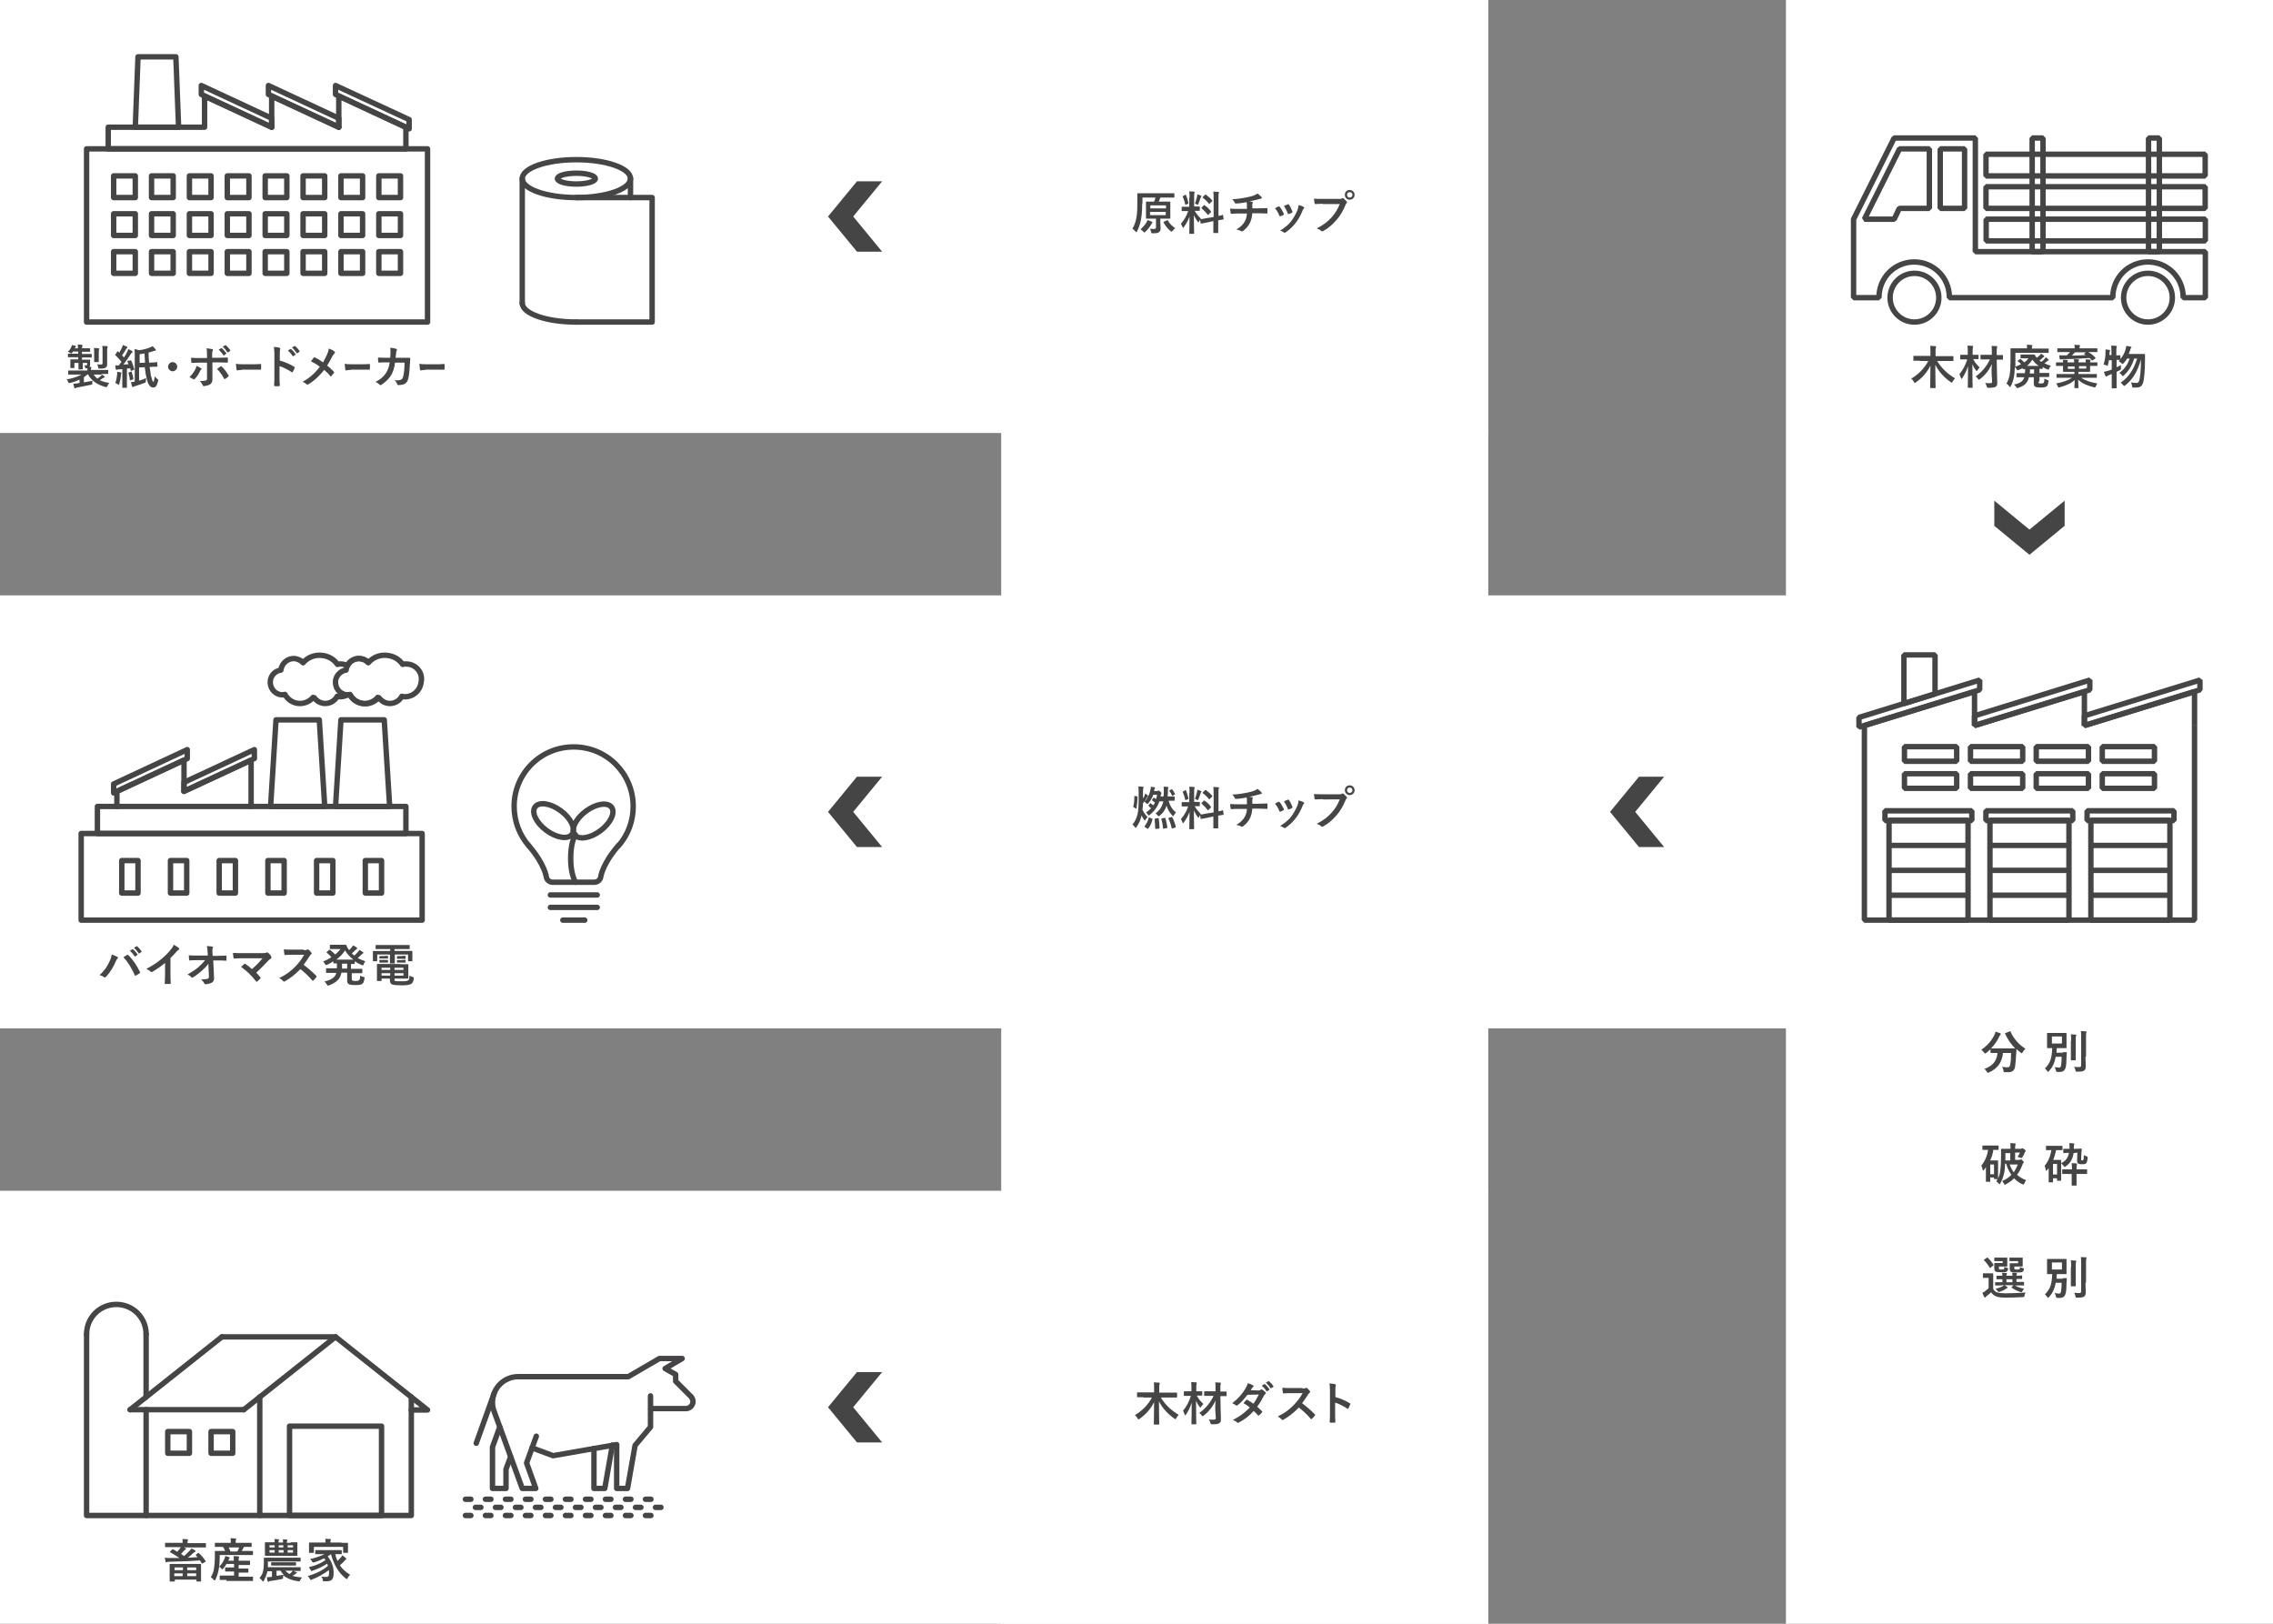 <?xml version="1.0" encoding="utf-8"?>
<!-- Generator: Adobe Illustrator 20.1.0, SVG Export Plug-In . SVG Version: 6.00 Build 0)  -->
<svg version="1.1" id="レイヤー_1" xmlns="http://www.w3.org/2000/svg" xmlns:xlink="http://www.w3.org/1999/xlink" x="0px"
	 y="0px" viewBox="0 0 840 600" style="enable-background:new 0 0 840 600;" xml:space="preserve">
<rect x="0" y="0" width="840" height="600" fill="#808080" stroke="none"/>
<style type="text/css">
	.st0{fill:#FFFFFF;}
	.st1{fill:#464546;}
	.st2{fill:none;stroke:#464546;stroke-width:2;stroke-linejoin:bevel;stroke-miterlimit:10;}
	
		.st3{fill:none;stroke:#464446;stroke-width:2;stroke-linecap:round;stroke-linejoin:round;stroke-miterlimit:10;stroke-dasharray:2.016,5.377;}
	.st4{fill:none;stroke:#464446;stroke-width:2;stroke-linecap:round;stroke-linejoin:round;stroke-miterlimit:10;}
	.st5{fill:none;stroke:#464546;stroke-width:2;stroke-linecap:round;stroke-linejoin:round;stroke-miterlimit:10;}
	.st6{fill:none;stroke:#464546;stroke-width:2;stroke-linejoin:round;stroke-miterlimit:10;}
</style>
<g>
	<g>
		<rect x="660" class="st0" width="180" height="600"/>
		<rect x="370" class="st0" width="180" height="600"/>
		<rect y="220" class="st0" width="840" height="160"/>
		<rect class="st0" width="550" height="160"/>
		<rect y="440" class="st0" width="550" height="160"/>
	</g>
	<g>
		<polygon class="st1" points="326,67 316.7,67 306,80 316.7,93 326,93 315.3,80 		"/>
	</g>
	<g>
		<polygon class="st1" points="326,287 316.7,287 306,300 316.7,313 326,313 315.3,300 		"/>
	</g>
	<g>
		<polygon class="st1" points="326,507 316.7,507 306,520 316.7,533 326,533 315.3,520 		"/>
	</g>
	<g>
		<polygon class="st1" points="615,287 605.7,287 595,300 605.7,313 615,313 604.3,300 		"/>
	</g>
	<g>
		<g>
			<path class="st1" d="M742.7,381.1c0.2-0.1,0.3-0.1,0.3,0.1c1.1,2.6,3.2,4.9,5.5,6.3c-0.3,0.3-0.7,0.8-1,1.3
				c-0.2,0.3-0.2,0.4-0.3,0.4c-0.1,0-0.2-0.1-0.4-0.2c-0.6-0.4-1.1-0.9-1.6-1.4c0,0.5,0,1.1-0.1,1.7c-0.1,1.8-0.2,3.2-0.4,4.8
				c-0.2,1.3-0.9,2.1-2.5,2.1c-0.4,0-0.7,0-1.2,0c-0.5,0-0.5,0-0.6-0.6c-0.1-0.6-0.3-1-0.5-1.4c0.8,0.1,1.3,0.2,1.9,0.2
				c0.7,0,1-0.3,1.1-1.1c0.2-1,0.3-2.3,0.3-4.2h-3c-0.3,3.4-2,5.8-5.2,7.2c-0.2,0.1-0.3,0.1-0.4,0.1c-0.1,0-0.2-0.1-0.4-0.4
				c-0.2-0.4-0.5-0.8-0.9-1c3.1-1.1,4.6-2.9,4.9-5.9h-0.2c-1.6,0-2.1,0-2.2,0c-0.2,0-0.2,0-0.2-0.2v-1.2c-0.5,0.5-1.1,1-1.6,1.4
				c-0.2,0.1-0.3,0.2-0.4,0.2c-0.1,0-0.2-0.1-0.4-0.4c-0.3-0.4-0.7-0.8-1-1c2.3-1.5,3.9-3.5,4.9-5.6c0.2-0.3,0.3-0.7,0.3-1.1
				c0.6,0.2,1.3,0.4,1.8,0.6c0.2,0.1,0.2,0.2,0.2,0.3c0,0.1-0.1,0.2-0.1,0.3c-0.2,0.1-0.3,0.3-0.4,0.5c-0.8,1.8-1.9,3.3-3.1,4.5
				c0.2,0,0.8,0,2.1,0h4.6c1.5,0,2,0,2.2,0c-1.6-1.6-2.8-3.5-3.7-5.4c-0.1-0.2,0-0.2,0.2-0.3L742.7,381.1z"/>
			<path class="st1" d="M762.3,388.8c0.9,0,1.2,0,1.3,0c0.2,0,0.2,0,0.2,0.2c0,0.6-0.1,1-0.1,1.5c0,1.5-0.1,3.1-0.3,3.9
				c-0.3,1.1-0.9,1.7-2.2,1.7c-0.3,0-0.5,0-0.8,0c-0.5-0.1-0.5,0-0.6-0.5c-0.1-0.5-0.3-0.9-0.5-1.3c0.7,0.1,1.3,0.2,1.6,0.2
				c0.5,0,0.7-0.2,0.8-1c0.1-0.7,0.2-1.9,0.2-3h-2.2c-0.4,2.2-1.1,3.8-2.5,5.3c-0.2,0.2-0.2,0.3-0.3,0.3c-0.1,0-0.2-0.1-0.3-0.3
				c-0.3-0.4-0.6-0.8-0.9-1c1.9-1.8,2.6-3.7,2.7-7.5c-1.2,0-1.6,0-1.7,0c-0.2,0-0.2,0-0.2-0.2c0-0.1,0-0.5,0-1.5v-2.2
				c0-1,0-1.4,0-1.5c0-0.2,0-0.2,0.2-0.2c0.1,0,0.6,0,2,0h2.8c1.4,0,1.9,0,2,0c0.2,0,0.2,0,0.2,0.2c0,0.1,0,0.5,0,1.5v2.2
				c0,1,0,1.4,0,1.5c0,0.2,0,0.2-0.2,0.2c-0.1,0-0.6,0-2,0h-1.4c0,0.6-0.1,1.2-0.1,1.7H762.3z M758.3,385.6h3.7V383h-3.7V385.6z
				 M765.4,384.7c0-1.1,0-1.7-0.1-2.5c0.6,0,1.2,0.1,1.7,0.1c0.2,0,0.3,0.1,0.3,0.2c0,0.1-0.1,0.3-0.1,0.4c-0.1,0.2-0.1,0.6-0.1,1.8
				v4.7c0,1.4,0,2.1,0,2.2c0,0.2,0,0.2-0.2,0.2h-1.4c-0.2,0-0.2,0-0.2-0.2c0-0.1,0-0.8,0-2.2V384.7z M770.7,390.5
				c0,1.2,0.1,2.5,0.1,3.4c0,0.8-0.1,1.3-0.6,1.7c-0.5,0.3-1,0.4-2.6,0.4c-0.5,0-0.5,0-0.6-0.5c-0.1-0.5-0.3-1-0.5-1.3
				c0.7,0.1,1.3,0.1,1.9,0.1c0.5,0,0.7-0.1,0.7-0.7v-10.2c0-1.1,0-1.6-0.1-2.4c0.6,0,1.2,0.1,1.8,0.1c0.2,0,0.3,0.1,0.3,0.2
				c0,0.2-0.1,0.2-0.1,0.4c-0.1,0.2-0.1,0.6-0.1,1.7V390.5z"/>
			<path class="st1" d="M736.6,425.2c-0.2,1.3-0.6,2.5-1.1,3.6h1.5c0.8,0,1.1,0,1.2,0c0.2,0,0.2,0,0.2,0.2c0,0.1,0,0.6,0,2.3v1.7
				c0,1.6,0,2.3,0,2.5c0.4-0.9,0.7-1.9,0.8-2.9c0.2-1.4,0.3-3.2,0.3-5.4c0-1.6,0-2.4,0-2.5c0-0.2,0-0.2,0.2-0.2c0.1,0,0.7,0,2.1,0
				h1.2v0c0-1,0-1.6-0.1-2.1c0.5,0,1.1,0.1,1.6,0.1c0.3,0,0.4,0.1,0.4,0.2c0,0.1-0.1,0.3-0.1,0.4c-0.1,0.2-0.1,0.6-0.1,1.3v0.1h2
				c0.2,0,0.3,0,0.4-0.1c0.1,0,0.2-0.1,0.2-0.1c0.1,0,0.3,0,0.8,0.4c0.4,0.3,0.5,0.4,0.5,0.5c0,0.2,0,0.2-0.1,0.3
				c-0.1,0.1-0.2,0.3-0.3,0.5c-0.2,0.5-0.4,1-0.8,1.6c-0.1,0.2-0.2,0.3-0.3,0.3c-0.1,0-0.2,0-0.4-0.1c-0.3-0.1-0.7-0.2-1.1-0.3
				c0.4-0.6,0.7-1.1,0.9-1.6h-1.8v2.7h1.5c0.2,0,0.3,0,0.4-0.1s0.1-0.1,0.2-0.1c0.2,0,0.3,0.1,0.7,0.5c0.4,0.3,0.4,0.4,0.4,0.6
				c0,0.1-0.1,0.2-0.2,0.3c-0.1,0.1-0.2,0.3-0.3,0.6c-0.5,1.3-1.1,2.6-2,3.7c0.9,0.8,2,1.5,3.4,2c-0.3,0.3-0.5,0.7-0.7,1.2
				c-0.1,0.3-0.2,0.4-0.3,0.4c-0.1,0-0.2-0.1-0.4-0.1c-1.2-0.5-2.2-1.3-3.1-2.2c-0.8,0.9-1.9,1.6-3,2.2c-0.2,0.1-0.3,0.2-0.4,0.2
				c-0.1,0-0.2-0.1-0.3-0.4c-0.2-0.4-0.5-0.7-0.7-1c1.3-0.5,2.5-1.3,3.4-2.3c-0.8-1.2-1.5-2.5-1.9-4.1H741c-0.1,1-0.1,1.9-0.2,2.7
				c-0.3,1.7-0.8,3.2-1.6,4.6c-0.1,0.2-0.2,0.3-0.3,0.3c-0.1,0-0.2-0.1-0.3-0.3c-0.3-0.4-0.6-0.6-0.9-0.8c0.2-0.3,0.4-0.5,0.5-0.8
				h-1.1c-0.2,0-0.2,0-0.2-0.2v-0.4h-1.4v1.4c0,0.2,0,0.2-0.2,0.2h-1.2c-0.2,0-0.2,0-0.2-0.2c0-0.1,0-0.6,0-3v-2.2l-0.7,1
				c-0.1,0.2-0.2,0.2-0.3,0.2c-0.1,0-0.1-0.1-0.2-0.3c-0.1-0.6-0.3-1.1-0.5-1.5c1.2-1.4,2.2-3.5,2.5-5.8h-0.2c-1.2,0-1.6,0-1.7,0
				c-0.2,0-0.2,0-0.2-0.2v-1.2c0-0.2,0-0.2,0.2-0.2c0.1,0,0.5,0,1.7,0h2.2c1.2,0,1.6,0,1.7,0c0.2,0,0.2,0,0.2,0.2v1.2
				c0,0.2,0,0.2-0.2,0.2c-0.1,0-0.5,0-1.7,0H736.6z M735.5,430.3v3.6h1.4v-3.6H735.5z M741.1,427.5c0,0.5,0,0.9,0,1.3h1.8v-2.7h-1.8
				V427.5z M742.7,430.3c0.4,1.1,0.9,2.1,1.5,2.9c0.6-0.9,1.1-1.9,1.5-2.9H742.7z"/>
			<path class="st1" d="M759.8,425.1c-0.2,1.2-0.6,2.4-1,3.5h1.5c0.7,0,1.1,0,1.2,0c0.2,0,0.2,0,0.2,0.2c0,0.1,0,0.6,0,2.3v2.3
				c0,2.3,0,2.6,0,2.7c0,0.2,0,0.2-0.2,0.2h-1.1c-0.2,0-0.2,0-0.2-0.2v-0.7h-1.5v1.3c0,0.2,0,0.2-0.2,0.2h-1.2c-0.2,0-0.2,0-0.2-0.2
				c0-0.1,0-0.6,0-3v-2.1c-0.2,0.3-0.4,0.6-0.6,0.8c-0.1,0.2-0.2,0.2-0.3,0.2c-0.1,0-0.2-0.1-0.2-0.3c-0.1-0.6-0.2-1.1-0.4-1.5
				c1.2-1.4,2.1-3.4,2.5-5.8H758c-1.2,0-1.6,0-1.7,0c-0.2,0-0.2,0-0.2-0.2v-1.2c0-0.2,0-0.2,0.2-0.2c0.1,0,0.5,0,1.7,0h2.3
				c1.2,0,1.6,0,1.7,0c0.2,0,0.2,0,0.2,0.2v1.2c0,0.2,0,0.2-0.2,0.2c-0.1,0-0.5,0-1.7,0H759.8z M758.7,430.1v3.9h1.5v-3.9H758.7z
				 M766.3,426.1c-0.3,2.2-1.2,3.7-2.9,4.9c-0.2,0.1-0.3,0.2-0.4,0.2c-0.1,0-0.2-0.1-0.4-0.4c-0.3-0.4-0.6-0.7-0.9-1
				c1.7-0.8,2.5-1.9,2.9-3.8h0c-1.3,0-1.7,0.1-1.9,0.1s-0.2,0-0.2-0.2v-1.2c0-0.2,0-0.2,0.2-0.2s0.6,0,1.9,0h0.2c0-0.2,0-0.5,0-0.7
				c0-0.4,0-0.9-0.1-1.4c0.6,0,1.2,0.1,1.6,0.1c0.2,0,0.3,0.1,0.3,0.2s-0.1,0.2-0.1,0.4c-0.1,0.2-0.1,0.4-0.1,0.8l0,0.6l0.6,0
				c1.5,0,2-0.1,2.1-0.1c0.2,0,0.2,0,0.2,0.2c0,0.4,0,0.9-0.1,1.4l-0.1,2.3c0,0.3,0,0.4,0.1,0.4c0.1,0.1,0.2,0.1,0.3,0.1
				c0.2,0,0.3-0.1,0.4-0.2c0.1-0.1,0.2-0.6,0.2-1.8c0.3,0.2,0.7,0.4,1.1,0.5c0.3,0.1,0.3,0.2,0.3,0.5c-0.1,1.3-0.3,1.7-0.5,2
				c-0.3,0.3-0.7,0.4-1.4,0.4c-0.7,0-1.2,0-1.5-0.2c-0.3-0.2-0.5-0.5-0.5-1.1l0.1-3L766.3,426.1z M765.7,432.2c0-1,0-1.6-0.1-2.4
				c0.6,0,1.2,0.1,1.8,0.1c0.2,0,0.2,0.1,0.2,0.2c0,0.1-0.1,0.3-0.1,0.4c-0.1,0.2-0.1,0.5-0.1,1.6h1.5c1.6,0,2.1,0,2.2,0
				c0.2,0,0.2,0,0.2,0.2v1.3c0,0.2,0,0.2-0.2,0.2c-0.1,0-0.6,0-2.2,0h-1.5v2.1c0,1.3,0,1.9,0,2c0,0.2,0,0.2-0.2,0.2h-1.4
				c-0.2,0-0.2,0-0.2-0.2c0-0.1,0-0.7,0-2v-2.1h-1.1c-1.6,0-2.1,0-2.2,0c-0.2,0-0.2,0-0.2-0.2v-1.3c0-0.2,0-0.2,0.2-0.2
				c0.1,0,0.6,0,2.2,0H765.7z"/>
			<path class="st1" d="M736.6,476.2c0.3,0.8,0.9,1.2,1.6,1.4c0.6,0.2,1.7,0.3,3.1,0.3c2.2,0,4.7-0.1,7.3-0.3
				c-0.3,0.4-0.4,0.7-0.4,1.1c-0.1,0.5-0.1,0.5-0.6,0.6c-2.2,0.1-4.2,0.2-6,0.2c-1.8,0-3.2-0.1-4-0.5c-0.8-0.3-1.3-0.8-1.8-1.5
				c-0.4,0.5-1,0.9-1.6,1.4c-0.2,0.2-0.3,0.2-0.4,0.4c-0.1,0.1-0.2,0.2-0.2,0.2c-0.1,0-0.2-0.1-0.3-0.2c-0.2-0.4-0.5-1-0.7-1.6
				c0.4-0.2,0.7-0.3,1-0.6c0.4-0.3,0.9-0.7,1.3-1.1v-3.8h-0.7c-0.9,0-1.1,0-1.2,0c-0.2,0-0.2,0-0.2-0.2v-1.3c0-0.2,0-0.2,0.2-0.2
				c0.1,0,0.3,0,1.2,0h1c0.9,0,1.2,0,1.2,0c0.2,0,0.2,0,0.2,0.2c0,0.1,0,0.6,0,1.6V476.2z M735.7,468.4c-0.1,0.1-0.2,0.1-0.2,0.1
				c-0.1,0-0.1,0-0.2-0.1c-0.6-1-1.3-1.9-2.1-2.7c-0.1-0.1-0.1-0.2,0.1-0.3l0.9-0.6c0.2-0.1,0.2-0.2,0.4,0c0.8,0.7,1.5,1.6,2.1,2.5
				c0.1,0.1,0.1,0.2-0.1,0.3L735.7,468.4z M738.7,466c-1,0-1.4,0-1.5,0c-0.2,0-0.2,0-0.2-0.2v-0.9c0-0.2,0-0.2,0.2-0.2
				c0.1,0,0.4,0,1.5,0h1.7c0.8,0,1.1,0,1.2,0c0.2,0,0.2,0,0.2,0.2c0,0.1,0,0.4,0,1.1v0.7c0,0.7,0,1,0,1.1c0,0.2,0,0.2-0.2,0.2
				c-0.1,0-0.4,0-1.2,0h-1.7v0.4c0,0.4,0,0.5,0.1,0.6c0.1,0.1,0.3,0.1,0.9,0.1c0.6,0,0.8,0,0.9-0.2c0.1-0.1,0.1-0.4,0.1-0.8
				c0.3,0.2,0.7,0.3,1.1,0.4c0.3,0.1,0.3,0.1,0.3,0.5c-0.1,0.4-0.2,0.6-0.4,0.8c-0.3,0.3-0.9,0.3-2.2,0.3c-1.3,0-1.8-0.1-2.1-0.3
				c-0.3-0.3-0.4-0.6-0.4-1.3v-0.9c0-0.4,0-0.6,0-0.7c0-0.2,0-0.2,0.2-0.2c0.1,0,0.4,0,1.1,0h1.8V466H738.7z M739.8,475
				c-1.7,0-2.2,0-2.3,0c-0.2,0-0.2,0-0.2-0.2V474c0-0.2,0-0.2,0.2-0.2c0.1,0,0.7,0,2.3,0h0.2v-1.1c-1.4,0-1.9,0-2,0
				c-0.2,0-0.2,0-0.2-0.2v-0.9c0-0.2,0-0.2,0.2-0.2c0.1,0,0.6,0,2,0c0-0.5-0.1-0.7-0.1-1.1c0.6,0,1,0.1,1.5,0.1
				c0.2,0,0.3,0.1,0.3,0.2c0,0.1,0,0.1-0.1,0.3c-0.1,0.2-0.1,0.3-0.1,0.5h2.2c0-0.5,0-0.8-0.1-1.1c0.6,0,1,0.1,1.5,0.1
				c0.2,0,0.3,0.1,0.3,0.2c0,0.1,0,0.1-0.1,0.3c-0.1,0.1-0.1,0.3-0.1,0.5v0c1.3,0,1.8-0.1,1.9-0.1c0.2,0,0.2,0,0.2,0.2v0.9
				c0,0.2,0,0.2-0.2,0.2c-0.1,0-0.6,0-1.9,0v1.1h0.3c1.7,0,2.2,0,2.3,0c0.2,0,0.2,0,0.2,0.2v0.9c0,0.2,0,0.2-0.2,0.2
				c-0.1,0-0.7,0-2.3,0h-0.9c0.9,0.5,1.9,0.9,3.4,1.2c-0.2,0.3-0.5,0.6-0.6,0.9c-0.2,0.3-0.3,0.4-0.4,0.4c-0.1,0-0.2-0.1-0.4-0.1
				c-1.2-0.4-2.2-0.9-3.2-1.6c-0.1-0.1-0.1-0.1,0.1-0.3l0.6-0.6h-3.3c0.3,0.2,0.6,0.4,0.9,0.6c0.2,0.1,0.2,0.2,0.2,0.3
				s-0.1,0.2-0.2,0.2c-0.1,0-0.3,0.2-0.5,0.3c-0.5,0.4-1.3,0.7-2.1,1c-0.2,0.1-0.3,0.1-0.4,0.1c-0.2,0-0.3-0.1-0.5-0.4
				c-0.2-0.3-0.5-0.5-0.8-0.7c1-0.3,1.9-0.6,2.5-0.9c0.2-0.1,0.4-0.3,0.7-0.5H739.8z M743.7,473.8v-1.1h-2.2v1.1H743.7z M744.3,466
				c-1.1,0-1.4,0-1.5,0c-0.2,0-0.2,0-0.2-0.2v-0.9c0-0.2,0-0.2,0.2-0.2c0.1,0,0.4,0,1.5,0h1.8c0.8,0,1.1,0,1.2,0
				c0.2,0,0.2,0,0.2,0.2c0,0.1,0,0.4,0,1.1v0.7c0,0.7,0,1,0,1.1c0,0.2,0,0.2-0.2,0.2c-0.1,0-0.4,0-1.2,0h-1.7v0.4
				c0,0.4,0,0.5,0.1,0.6c0.1,0.1,0.3,0.1,0.9,0.1c0.5,0,0.8,0,0.9-0.1c0.1-0.1,0.2-0.4,0.2-0.8c0.3,0.2,0.8,0.3,1.1,0.4
				c0.4,0.1,0.4,0.1,0.3,0.6c-0.1,0.4-0.2,0.6-0.4,0.7c-0.3,0.3-1,0.3-2.3,0.3s-1.9-0.1-2.1-0.3c-0.3-0.3-0.4-0.6-0.4-1.3v-0.9
				c0-0.4,0-0.6,0-0.7c0-0.2,0-0.2,0.2-0.2c0.1,0,0.4,0,1.1,0h1.8V466H744.3z"/>
			<path class="st1" d="M762.3,472.3c0.9,0,1.2,0,1.3,0c0.2,0,0.2,0,0.2,0.2c0,0.6-0.1,1-0.1,1.5c0,1.5-0.1,3.1-0.3,3.9
				c-0.3,1.1-0.9,1.7-2.2,1.7c-0.3,0-0.5,0-0.8,0c-0.5-0.1-0.5,0-0.6-0.5c-0.1-0.5-0.3-0.9-0.5-1.3c0.7,0.1,1.3,0.2,1.6,0.2
				c0.5,0,0.7-0.2,0.8-1c0.1-0.7,0.2-1.9,0.2-3h-2.2c-0.4,2.2-1.1,3.8-2.5,5.3c-0.2,0.2-0.2,0.3-0.3,0.3c-0.1,0-0.2-0.1-0.3-0.3
				c-0.3-0.4-0.6-0.8-0.9-1c1.9-1.8,2.6-3.7,2.7-7.5c-1.2,0-1.6,0-1.7,0c-0.2,0-0.2,0-0.2-0.2c0-0.1,0-0.5,0-1.5v-2.2
				c0-1,0-1.4,0-1.5c0-0.2,0-0.2,0.2-0.2c0.1,0,0.6,0,2,0h2.8c1.4,0,1.9,0,2,0c0.2,0,0.2,0,0.2,0.2c0,0.1,0,0.5,0,1.5v2.2
				c0,1,0,1.4,0,1.5c0,0.2,0,0.2-0.2,0.2c-0.1,0-0.6,0-2,0h-1.4c0,0.6-0.1,1.2-0.1,1.7H762.3z M758.3,469.1h3.7v-2.6h-3.7V469.1z
				 M765.4,468.2c0-1.1,0-1.7-0.1-2.5c0.6,0,1.2,0.1,1.7,0.1c0.2,0,0.3,0.1,0.3,0.2c0,0.1-0.1,0.3-0.1,0.4c-0.1,0.2-0.1,0.6-0.1,1.8
				v4.7c0,1.4,0,2.1,0,2.2c0,0.2,0,0.2-0.2,0.2h-1.4c-0.2,0-0.2,0-0.2-0.2c0-0.1,0-0.8,0-2.2V468.2z M770.7,474
				c0,1.2,0.1,2.5,0.1,3.4c0,0.8-0.1,1.3-0.6,1.7c-0.5,0.3-1,0.4-2.6,0.4c-0.5,0-0.5,0-0.6-0.5c-0.1-0.5-0.3-1-0.5-1.3
				c0.7,0.1,1.3,0.1,1.9,0.1c0.5,0,0.7-0.1,0.7-0.7v-10.2c0-1.1,0-1.6-0.1-2.4c0.6,0,1.2,0.1,1.8,0.1c0.2,0,0.3,0.1,0.3,0.2
				c0,0.2-0.1,0.2-0.1,0.4c-0.1,0.2-0.1,0.6-0.1,1.7V474z"/>
		</g>
	</g>
	<g>
		<g>
			<path class="st1" d="M422.5,294.9c0.2-0.3,0.4-0.6,0.5-1c0.1-0.3,0.2-0.4,0.2-0.7c0.4,0.2,0.7,0.5,0.9,0.7
				c0.1,0.1,0.2,0.2,0.2,0.3s-0.1,0.2-0.2,0.2c-0.1,0.1-0.2,0.2-0.3,0.4c-0.3,0.6-0.8,1.3-1.4,2c0,0.8-0.1,1.7-0.2,2.4
				c0.5,1.1,1.2,2,1.9,2.7c-0.3,0.3-0.5,0.6-0.7,0.9c-0.1,0.2-0.2,0.4-0.3,0.4s-0.2-0.1-0.3-0.3c-0.4-0.5-0.7-1-0.9-1.6
				c-0.3,1.4-0.9,2.9-1.9,4.3c-0.1,0.2-0.2,0.3-0.3,0.3c-0.1,0-0.2-0.1-0.3-0.3c-0.3-0.4-0.6-0.7-0.9-0.9c0.9-1.1,1.5-2.2,1.9-3.9
				c0.3-1.4,0.4-3.5,0.4-5.7v-1.5c0-1.4,0-2.1-0.1-3c0.6,0,1,0.1,1.6,0.1c0.2,0,0.3,0.1,0.3,0.2c0,0.1-0.1,0.3-0.1,0.5
				c-0.1,0.3-0.1,0.6-0.1,2.3V294.9z M420.2,294.3c0.2,0.1,0.2,0.1,0.2,0.3c-0.1,1.7-0.2,2.9-0.4,4.1c0,0.2-0.1,0.2-0.2,0.1
				l-0.8-0.5c-0.2-0.1-0.2-0.2-0.2-0.3c0.3-1,0.4-2.2,0.4-3.7c0-0.2,0-0.2,0.2-0.2L420.2,294.3z M423.1,305.6
				c-0.2-0.1-0.2-0.2-0.1-0.3c0.7-0.9,1.2-1.8,1.5-3.1c0.1-0.2,0.1-0.2,0.3-0.1l0.9,0.4c0.2,0.1,0.2,0.1,0.2,0.3
				c-0.3,1.3-0.8,2.4-1.6,3.4c-0.1,0.1-0.1,0.1-0.1,0.1s-0.1,0-0.2-0.1L423.1,305.6z M431.9,296.1c0.5,1.7,1.4,3.1,2.7,4.1
				c-0.3,0.3-0.6,0.7-0.8,1.1c-0.1,0.2-0.2,0.3-0.3,0.3s-0.2-0.1-0.3-0.3c-1-1-1.7-2.3-2.1-3.6c-0.5,1.6-1.3,2.7-2.5,3.7
				c-0.2,0.2-0.3,0.2-0.4,0.2c-0.1,0-0.2-0.1-0.4-0.3c-0.2-0.3-0.5-0.6-0.8-0.7c1.6-1.2,2.5-2.5,2.9-4.5h-1.4
				c-0.7,1.9-1.8,3.6-3.6,5c-0.2,0.2-0.3,0.2-0.4,0.2c-0.1,0-0.2-0.1-0.3-0.3c-0.2-0.4-0.5-0.6-0.7-0.8c0.7-0.4,1.3-1,1.9-1.5
				c-0.3-0.3-0.7-0.6-0.9-0.9c-0.1-0.1-0.1-0.2,0-0.3l0.5-0.6c0.1-0.2,0.2-0.1,0.3,0c0.4,0.2,0.6,0.5,0.9,0.7c0.2-0.3,0.4-0.6,0.6-1
				c-0.3-0.3-0.6-0.6-1-0.8c-0.1-0.1-0.1-0.1,0-0.3l0.4-0.6c0.1-0.2,0.2-0.2,0.3-0.1c0.3,0.2,0.5,0.3,0.7,0.5
				c0.2-0.5,0.3-1.1,0.4-1.6h-1.4c-0.4,1.1-1,2.2-1.8,3.1c-0.2,0.2-0.3,0.3-0.4,0.3c-0.1,0-0.2-0.1-0.3-0.2
				c-0.3-0.3-0.5-0.5-0.8-0.6c1.2-1.3,1.9-2.7,2.3-4.6c0.1-0.4,0.1-0.7,0.1-1c0.5,0.1,1,0.2,1.3,0.2c0.2,0.1,0.3,0.1,0.3,0.2
				s0,0.1-0.1,0.2c-0.1,0.1-0.2,0.2-0.2,0.5c0,0.2-0.1,0.3-0.1,0.5h1.2c0.1,0,0.2,0,0.3-0.1c0.1,0,0.1-0.1,0.2-0.1
				c0.1,0,0.2,0.1,0.6,0.4c0.3,0.4,0.4,0.4,0.4,0.6c0,0.1-0.1,0.2-0.1,0.3s-0.1,0.4-0.2,0.7l-0.1,0.2h1.2c0-0.5,0.1-1,0.1-1.5
				c0-0.9,0-1.4-0.1-2.1c0.6,0,1,0,1.5,0.1c0.2,0,0.3,0.1,0.3,0.2c0,0.1,0,0.2-0.1,0.3c-0.1,0.2-0.1,0.5-0.1,1.3
				c0,0.5,0,1.1-0.1,1.7h0.6c1.3,0,1.7,0,1.8,0c0.2,0,0.2,0,0.2,0.2v1.2c0,0.2,0,0.2-0.2,0.2c-0.1,0-0.5,0-1.8,0H431.9z
				 M427.9,302.3c0.2,0,0.3,0,0.3,0.2c0.2,1.1,0.3,2.2,0.3,3.4c0,0.2,0,0.2-0.2,0.3l-1.1,0.1c-0.3,0-0.3,0-0.3-0.2
				c0-1.2-0.1-2.3-0.2-3.3c0-0.2,0-0.2,0.2-0.3L427.9,302.3z M430.4,302.2c0.2,0,0.2,0,0.3,0.2c0.3,1,0.5,2.1,0.7,3.3
				c0,0.2,0,0.2-0.2,0.3l-1.1,0.2c-0.3,0-0.3,0-0.3-0.2c-0.1-1.2-0.3-2.3-0.6-3.3c0-0.2,0-0.2,0.2-0.3L430.4,302.2z M432.9,301.9
				c0.2-0.1,0.2-0.1,0.3,0.1c0.5,0.9,1,2.1,1.3,3.5c0.1,0.2,0,0.2-0.2,0.3l-1,0.3c-0.2,0.1-0.3,0.1-0.3-0.1
				c-0.3-1.4-0.7-2.5-1.2-3.5c-0.1-0.2-0.1-0.2,0.2-0.3L432.9,301.9z M432.9,291.7c0.2-0.1,0.2-0.1,0.3,0c0.3,0.4,0.7,1,1,1.6
				c0.1,0.2,0.1,0.2-0.1,0.3l-0.7,0.4c-0.2,0.1-0.3,0.1-0.3-0.1c-0.3-0.6-0.6-1.2-0.9-1.6c-0.1-0.2-0.1-0.2,0.1-0.3L432.9,291.7z"/>
			<path class="st1" d="M439.6,293.1c0-1.1,0-1.6-0.1-2.4c0.6,0,1.1,0.1,1.7,0.1c0.2,0,0.3,0.1,0.3,0.2c0,0.2-0.1,0.2-0.1,0.4
				c-0.1,0.2-0.1,0.6-0.1,1.7v3.2h0.1c1.3,0,1.7,0,1.8,0c0.2,0,0.2,0,0.2,0.2v1.2c0,0.2,0,0.2-0.2,0.2c-0.1,0-0.5,0-1.7,0
				c0.7,1.2,1.4,2,2.3,2.9c-0.3,0.3-0.5,0.7-0.7,1.1c-0.1,0.2-0.2,0.3-0.2,0.3c-0.1,0-0.2-0.1-0.3-0.3c-0.5-0.7-1-1.5-1.4-2.4
				c0,3.4,0.1,6.4,0.1,6.7c0,0.2,0,0.2-0.2,0.2h-1.4c-0.2,0-0.2,0-0.2-0.2c0-0.3,0.1-3.1,0.1-6.2c-0.5,1.4-1.2,2.7-2.1,3.9
				c-0.1,0.2-0.2,0.3-0.3,0.3c-0.1,0-0.1-0.1-0.2-0.3c-0.2-0.5-0.4-1-0.6-1.2c1.2-1.4,2.1-2.9,2.7-4.7h-0.3c-1.3,0-1.8,0-1.9,0
				c-0.2,0-0.2,0-0.2-0.2v-1.2c0-0.2,0-0.2,0.2-0.2c0.1,0,0.5,0,1.9,0h0.7V293.1z M438,292c0.2-0.1,0.2-0.1,0.3,0.1
				c0.4,1,0.7,1.9,0.9,2.9c0,0.2,0,0.2-0.2,0.3l-0.7,0.3c-0.3,0.1-0.3,0.1-0.3-0.1c-0.2-1-0.5-1.9-0.9-2.8c-0.1-0.2,0-0.2,0.2-0.3
				L438,292z M442.4,292.5c0-0.2,0.1-0.5,0.1-0.7c0.5,0.2,1,0.3,1.3,0.5c0.1,0.1,0.2,0.1,0.2,0.2s0,0.1-0.1,0.2
				c-0.1,0.1-0.2,0.2-0.2,0.4c-0.2,0.7-0.5,1.4-0.8,2.2c-0.1,0.3-0.2,0.4-0.3,0.4c-0.1,0-0.2-0.1-0.3-0.2c-0.3-0.1-0.5-0.2-0.7-0.3
				C442,294.2,442.2,293.2,442.4,292.5z M448.5,300.2v-6.8c0-1.2,0-1.7-0.1-2.6c0.6,0,1.2,0.1,1.8,0.1c0.2,0,0.3,0.1,0.3,0.2
				c0,0.1-0.1,0.2-0.1,0.3c-0.1,0.2-0.1,0.6-0.1,1.9v6.5c1-0.2,1.4-0.3,1.5-0.4c0.2,0,0.2,0,0.2,0.2l0.2,1.3c0,0.2,0,0.2-0.2,0.2
				c-0.1,0-0.6,0.1-1.8,0.3v1.6c0,1.9,0,2.9,0,2.9c0,0.2,0,0.2-0.2,0.2h-1.4c-0.2,0-0.2,0-0.2-0.2c0-0.1,0-1,0-2.9v-1.3l-2.3,0.5
				c-1.5,0.3-2,0.4-2.2,0.4s-0.2,0-0.2-0.1l-0.2-1.3c0-0.2,0-0.2,0.2-0.2c0.2,0,0.7-0.1,2.2-0.4L448.5,300.2z M444.8,295.9
				c0.1-0.1,0.1-0.1,0.2-0.1c0.1,0,0.1,0,0.2,0.1c0.8,0.5,1.7,1.3,2.3,2.2c0.1,0.2,0.1,0.2-0.1,0.4l-0.8,0.8c-0.2,0.2-0.2,0.2-0.3,0
				c-0.7-0.9-1.5-1.7-2.2-2.3c-0.1-0.1-0.1-0.1-0.1-0.1c0-0.1,0.1-0.1,0.1-0.2L444.8,295.9z M445.3,292c0.2-0.1,0.2-0.2,0.3-0.1
				c0.8,0.6,1.7,1.3,2.4,2.2c0.1,0.1,0.1,0.2-0.1,0.3l-0.8,0.8c-0.2,0.2-0.2,0.2-0.3,0.1c-0.7-0.9-1.6-1.7-2.3-2.2
				c-0.1-0.1-0.1-0.2,0-0.3L445.3,292z"/>
			<path class="st1" d="M460.8,297.2c0-0.5,0-1.2,0-1.7c0-0.2,0-0.4-0.1-0.8c-1.1,0.2-2.7,0.5-4,0.5c-0.3,0-0.4-0.2-0.4-0.4
				c-0.2-0.3-0.4-0.7-0.9-1.2c2.1-0.1,3.5-0.3,5-0.6c1.2-0.3,2-0.4,2.8-0.7c0.8-0.3,1.1-0.5,1.5-0.8c0.6,0.4,1.1,0.9,1.4,1.2
				c0.1,0.1,0.2,0.3,0.2,0.5s-0.2,0.2-0.4,0.2c-0.4,0.1-0.7,0.2-1.1,0.3c-1,0.3-2.1,0.5-3.1,0.7c0.4,0.1,0.8,0.1,1.1,0.2
				c0.1,0,0.2,0.1,0.2,0.2c0,0.1-0.1,0.2-0.1,0.3c-0.1,0.2-0.1,0.3-0.1,0.6c0,0.4,0,0.8,0,1.3h2.1c1.1,0,2.5-0.1,3.3-0.1
				c0.2,0,0.2,0.1,0.2,0.3c0,0.4,0,1,0,1.4c0,0.2,0,0.3-0.2,0.3c-1.1,0-2.1-0.1-3.3-0.1h-2.1c-0.1,1.4-0.4,2.5-0.8,3.4
				c-0.6,1.3-1.6,2.4-2.7,3.2c-0.1,0.1-0.2,0.1-0.3,0.1c-0.1,0-0.2,0-0.3-0.1c-0.6-0.3-1.2-0.5-1.8-0.6c1.7-1,2.5-1.9,3.2-3.1
				c0.4-0.9,0.7-1.8,0.7-2.8h-3c-0.6,0-1.9,0-2.7,0.1c-0.2,0-0.3-0.1-0.3-0.4c-0.1-0.3-0.2-1-0.2-1.5c1.2,0.1,2.5,0.1,3.3,0.1H460.8
				z"/>
			<path class="st1" d="M472.5,296.3c0.2-0.1,0.3-0.1,0.4,0.1c0.6,0.7,1.1,1.6,1.5,2.5c0,0.1,0.1,0.2,0.1,0.3c0,0.1-0.1,0.2-0.2,0.2
				c-0.4,0.2-0.7,0.4-1.1,0.5c-0.2,0.1-0.3,0-0.4-0.2c-0.4-1-0.9-1.9-1.6-2.7C471.7,296.6,472.1,296.4,472.5,296.3z M481.8,296.5
				c0.1,0.1,0.2,0.2,0.2,0.3s-0.1,0.2-0.2,0.3c-0.3,0.2-0.4,0.6-0.5,0.9c-0.7,1.7-1.6,3.3-2.6,4.5c-1.1,1.4-2.1,2.3-3.5,3.3
				c-0.1,0.1-0.3,0.2-0.4,0.2c-0.1,0-0.2,0-0.3-0.1c-0.4-0.3-0.8-0.5-1.4-0.7c2-1.3,3.1-2.2,4.1-3.5c0.8-1.1,1.8-2.8,2.3-4.1
				c0.2-0.6,0.3-1,0.4-1.8C480.6,295.9,481.4,296.2,481.8,296.5z M475.9,295.5c0.2-0.1,0.3-0.1,0.4,0.1c0.5,0.6,1,1.7,1.3,2.5
				c0.1,0.3,0.1,0.3-0.2,0.5c-0.3,0.2-0.7,0.4-1.2,0.5c-0.2,0.1-0.3,0-0.3-0.3c-0.4-1-0.8-1.8-1.4-2.7
				C475.2,295.8,475.6,295.6,475.9,295.5z"/>
			<path class="st1" d="M488.9,295.3c-1.1,0-2.1,0.1-2.8,0.1c-0.2,0-0.3-0.1-0.3-0.3c-0.1-0.3-0.1-1.2-0.2-1.7
				c0.8,0.1,1.7,0.1,3.3,0.1h6.1c0.5,0,0.7,0,0.9-0.2c0.1-0.1,0.2-0.1,0.3-0.1c0.1,0,0.2,0,0.3,0.1c0.4,0.4,0.9,0.8,1.2,1.2
				c0.1,0.1,0.1,0.2,0.1,0.3c0,0.1-0.1,0.2-0.2,0.3c-0.2,0.2-0.2,0.3-0.4,0.7c-0.8,2-1.9,3.9-3.3,5.5c-1.5,1.7-3.1,3.1-4.8,4
				c-0.2,0.1-0.3,0.2-0.5,0.2c-0.1,0-0.3-0.1-0.4-0.2c-0.4-0.4-1-0.7-1.6-0.9c2.5-1.3,4-2.4,5.6-4.2c1.3-1.5,2.2-3,2.9-4.8H488.9z
				 M500.6,292c0,1-0.8,1.8-1.8,1.8c-1,0-1.8-0.8-1.8-1.8c0-1.1,0.8-1.8,1.8-1.8C499.8,290.2,500.6,291,500.6,292z M497.8,292
				c0,0.6,0.4,1,1,1c0.6,0,1-0.4,1-1c0-0.6-0.4-1-1-1C498.2,291,497.8,291.4,497.8,292z"/>
		</g>
	</g>
	<g>
		<g>
			<path class="st1" d="M422.6,516.3c-1.5,0-2.1,0-2.2,0c-0.2,0-0.2,0-0.2-0.2v-1.4c0-0.2,0-0.2,0.2-0.2c0.1,0,0.6,0,2.2,0h3.9V513
				c0-1,0-1.5-0.1-2.2c0.6,0,1.3,0.1,1.9,0.1c0.2,0,0.3,0.1,0.3,0.2c0,0.2-0.1,0.3-0.1,0.4c-0.1,0.2-0.1,0.6-0.1,1.4v1.7h4.2
				c1.5,0,2.1,0,2.2,0c0.2,0,0.2,0,0.2,0.2v1.4c0,0.2,0,0.2-0.2,0.2c-0.1,0-0.6,0-2.2,0H429c1.6,2.7,3.9,4.8,6.6,6.4
				c-0.3,0.3-0.6,0.7-0.9,1.2c-0.1,0.3-0.2,0.4-0.3,0.4c-0.1,0-0.2-0.1-0.4-0.2c-2.3-1.6-4.4-3.8-5.7-6.4c0,4.5,0.1,7.7,0.1,8.4
				c0,0.2,0,0.2-0.2,0.2h-1.6c-0.2,0-0.2,0-0.2-0.2c0-0.6,0.1-3.8,0.1-8.1c-1.2,2.5-3.2,4.7-5.4,6.2c-0.2,0.1-0.3,0.2-0.4,0.2
				c-0.1,0-0.2-0.1-0.3-0.4c-0.3-0.5-0.6-0.9-1-1.2c2.5-1.4,4.9-3.8,6.3-6.5H422.6z"/>
			<path class="st1" d="M444.3,515.5c0,0.2,0,0.2-0.2,0.2c-0.1,0-0.5,0-1.8,0c0.5,1.1,1.5,2.2,2.4,3.1c-0.3,0.3-0.6,0.6-0.8,1
				c-0.1,0.2-0.2,0.3-0.3,0.3c-0.1,0-0.2-0.1-0.3-0.3c-0.6-0.7-1-1.5-1.3-2.2c0,4.6,0.1,8.1,0.1,8.5c0,0.2,0,0.2-0.2,0.2h-1.4
				c-0.2,0-0.2,0-0.2-0.2c0-0.4,0.1-3.7,0.1-7.8c-0.5,1.6-1.2,3-2.1,4.4c-0.1,0.2-0.2,0.3-0.3,0.3s-0.1-0.1-0.2-0.3
				c-0.2-0.5-0.4-1.1-0.6-1.4c1.2-1.5,2.2-3.2,2.9-5.5h-0.5c-1.3,0-1.8,0-1.9,0c-0.2,0-0.2,0-0.2-0.2v-1.3c0-0.2,0-0.2,0.2-0.2
				c0.1,0,0.5,0,1.9,0h0.7v-1c0-1.1,0-1.6-0.1-2.4c0.6,0,1.2,0.1,1.8,0.1c0.2,0,0.3,0.1,0.3,0.2c0,0.2-0.1,0.3-0.1,0.4
				c-0.1,0.2-0.1,0.6-0.1,1.7v1h0.1c1.3,0,1.8,0,1.9,0c0.2,0,0.2,0,0.2,0.2V515.5z M449.1,520.8c0-0.8,0-2,0.1-3.3
				c-0.9,2.1-2.5,4.2-4.4,5.6c-0.2,0.2-0.3,0.2-0.4,0.2c-0.1,0-0.2-0.1-0.3-0.3c-0.3-0.4-0.6-0.7-0.9-0.9c2.1-1.4,4-3.6,5.3-6.3
				h-1.2c-1.5,0-2,0-2.1,0c-0.2,0-0.2,0-0.2-0.2v-1.3c0-0.2,0-0.2,0.2-0.2c0.1,0,0.6,0,2.1,0h1.9v-0.9c0-1.1,0-1.6-0.1-2.4
				c0.6,0,1.2,0.1,1.8,0.1c0.2,0,0.3,0.1,0.3,0.2c0,0.2-0.1,0.2-0.1,0.4c-0.1,0.2-0.1,0.6-0.1,1.7v1c1.5,0,2,0,2.1,0
				c0.2,0,0.2,0,0.2,0.2v1.3c0,0.2,0,0.2-0.2,0.2c-0.1,0-0.6,0-2.1,0l0.1,5c0,1.2,0.1,2.5,0.1,3.4c0,0.9-0.1,1.3-0.6,1.6
				c-0.4,0.3-1.2,0.4-2.6,0.4c-0.5,0-0.5,0-0.7-0.5c-0.2-0.6-0.3-1-0.6-1.3c0.6,0.1,1.1,0.1,1.7,0.1c0.7,0,0.9-0.1,0.9-0.6
				L449.1,520.8z"/>
			<path class="st1" d="M465,513.8c0.5,0,0.7-0.1,0.9-0.3c0.1-0.1,0.2-0.1,0.3-0.1c0.1,0,0.2,0.1,0.3,0.1c0.4,0.2,0.8,0.7,1.2,1
				c0.1,0.1,0.1,0.2,0.1,0.3c0,0.1-0.1,0.2-0.2,0.3c-0.2,0.2-0.3,0.3-0.5,0.6c-0.7,1.4-1.5,2.8-2.5,4.1c0.7,0.6,1.3,1.2,1.8,1.7
				c0.1,0.1,0.1,0.2,0.1,0.2c0,0.1,0,0.2-0.1,0.2c-0.2,0.3-0.8,0.8-1.1,1.1c-0.1,0.1-0.1,0.1-0.2,0.1c-0.1,0-0.1,0-0.2-0.1
				c-0.4-0.5-1.1-1.2-1.6-1.6c-1.7,1.9-3.5,3.2-5.4,4.2c-0.2,0.1-0.3,0.2-0.4,0.2c-0.1,0-0.2-0.1-0.3-0.2c-0.5-0.4-1-0.7-1.6-0.9
				c2.6-1.3,4.3-2.6,6.3-4.6c-0.6-0.5-1.4-1.1-2.4-1.6c0.4-0.4,0.7-0.8,1.1-1.2c0.1-0.1,0.1-0.1,0.2-0.1c0.1,0,0.1,0,0.2,0.1
				c0.6,0.3,1.4,0.8,2.2,1.4c0.8-1.1,1.4-2.2,2-3.4l-4.2,0.1c-1.4,1.8-2.5,3-3.6,3.8c-0.1,0.1-0.2,0.2-0.3,0.2c-0.1,0-0.2,0-0.3-0.1
				c-0.4-0.3-0.9-0.5-1.4-0.8c2.4-1.9,3.7-3.5,4.8-5.3c0.5-0.9,0.8-1.4,0.9-2.1c0.6,0.2,1.5,0.5,2,0.8c0.1,0.1,0.2,0.2,0.2,0.3
				c0,0.1-0.1,0.3-0.2,0.3c-0.2,0.1-0.3,0.2-0.4,0.4c-0.1,0.2-0.2,0.4-0.5,0.8L465,513.8z M467.2,511.5c0.1-0.1,0.2-0.1,0.3,0
				c0.5,0.4,1.1,1.1,1.6,1.8c0.1,0.1,0.1,0.2-0.1,0.3l-0.7,0.5c-0.1,0.1-0.2,0.1-0.3-0.1c-0.5-0.8-1.1-1.4-1.7-2L467.2,511.5z
				 M468.7,510.4c0.1-0.1,0.2-0.1,0.3,0c0.6,0.5,1.2,1.2,1.6,1.8c0.1,0.1,0.1,0.2-0.1,0.3l-0.7,0.5c-0.1,0.1-0.2,0.1-0.3-0.1
				c-0.5-0.7-1-1.4-1.7-2L468.7,510.4z"/>
			<path class="st1" d="M481.3,513.1c0.6,0,0.9,0,1.2-0.2c0.1-0.1,0.1-0.1,0.2-0.1c0.1,0,0.2,0.1,0.3,0.1c0.4,0.3,0.8,0.7,1.1,1.2
				c0.1,0.1,0.1,0.2,0.1,0.2c0,0.1-0.1,0.2-0.2,0.3c-0.2,0.2-0.4,0.4-0.6,0.7c-0.7,1.2-1.4,2.1-2.2,3.2c1.6,1.2,3.1,2.5,4.7,4.1
				c0.1,0.1,0.1,0.2,0.1,0.2s0,0.2-0.1,0.3c-0.3,0.4-0.7,0.8-1.1,1.2c-0.1,0.1-0.1,0.1-0.2,0.1c-0.1,0-0.2-0.1-0.2-0.1
				c-1.4-1.7-2.9-3-4.4-4.2c-1.9,2-3.9,3.5-5.7,4.5c-0.2,0.1-0.3,0.1-0.4,0.1c-0.1,0-0.2-0.1-0.3-0.2c-0.4-0.5-0.9-0.8-1.4-1.1
				c2.7-1.3,4.2-2.5,6-4.3c1.2-1.3,2.2-2.5,3.2-4.3l-4.4,0c-0.9,0-1.8,0-2.7,0.1c-0.1,0-0.2-0.1-0.2-0.3c-0.1-0.4-0.2-1.2-0.2-1.8
				c0.9,0.1,1.8,0.1,2.9,0.1H481.3z"/>
			<path class="st1" d="M493.4,516.2c2.1,0.6,3.7,1.3,5.4,2.3c0.2,0.1,0.3,0.2,0.2,0.4c-0.2,0.6-0.5,1.1-0.7,1.5
				c-0.1,0.1-0.1,0.2-0.2,0.2c-0.1,0-0.1,0-0.2-0.1c-1.6-1-3.1-1.8-4.5-2.2v3.8c0,1.1,0,2.1,0.1,3.3c0,0.2-0.1,0.3-0.3,0.3
				c-0.5,0-1,0-1.5,0c-0.2,0-0.3-0.1-0.3-0.3c0.1-1.3,0.1-2.3,0.1-3.3v-8.4c0-1.3-0.1-1.8-0.2-2.5c0.8,0.1,1.6,0.1,2.1,0.3
				c0.2,0.1,0.3,0.2,0.3,0.3c0,0.1-0.1,0.2-0.1,0.4c-0.1,0.2-0.1,0.6-0.1,1.6V516.2z"/>
		</g>
	</g>
	<g>
		<g>
			<path class="st1" d="M40.5,355.2c0.5-1,0.7-1.9,0.8-2.5c0.9,0.3,1.6,0.6,2.1,0.9c0.2,0.1,0.2,0.2,0.2,0.3c0,0.1-0.1,0.2-0.2,0.3
				c-0.2,0.2-0.3,0.4-0.6,1c-1,2.3-2,4-3.6,5.7c-0.2,0.2-0.3,0.3-0.5,0.3c-0.1,0-0.3-0.1-0.4-0.2c-0.3-0.3-0.9-0.5-1.5-0.7
				C38.6,358.7,39.9,356.7,40.5,355.2z M46.9,352.9c0.1-0.1,0.2-0.1,0.2-0.1c0.1,0,0.2,0,0.3,0.1c1.9,1.9,3.3,4.1,4.3,6.2
				c0.1,0.1,0.1,0.2,0.1,0.2c0,0.1-0.1,0.2-0.2,0.3c-0.3,0.3-0.9,0.6-1.4,0.9c-0.2,0.1-0.3,0.1-0.4-0.2c-1.3-2.8-2.5-4.8-4.2-6.6
				C46.1,353.4,46.6,353.1,46.9,352.9z M48.9,350.8c0.1-0.1,0.2-0.1,0.3,0c0.5,0.4,1.1,1.1,1.6,1.8c0.1,0.1,0.1,0.2-0.1,0.3
				l-0.7,0.5c-0.1,0.1-0.2,0.1-0.3-0.1c-0.5-0.8-1.1-1.4-1.7-2L48.9,350.8z M50.4,349.7c0.1-0.1,0.2-0.1,0.3,0
				c0.6,0.5,1.2,1.2,1.6,1.8c0.1,0.1,0.1,0.2-0.1,0.3l-0.7,0.5c-0.1,0.1-0.2,0.1-0.3-0.1c-0.5-0.7-1-1.4-1.7-2L50.4,349.7z"/>
			<path class="st1" d="M63,359.8c0,1.2,0,2.2,0.1,3.5c0,0.2-0.1,0.3-0.3,0.3c-0.5,0-1.2,0-1.7,0c-0.2,0-0.3-0.1-0.2-0.3
				c0-1.2,0.1-2.3,0.1-3.5v-4c-1.5,1.3-3.3,2.5-4.7,3.3c-0.1,0.1-0.2,0.1-0.3,0.1c-0.1,0-0.2-0.1-0.4-0.2c-0.4-0.4-1-0.7-1.5-1
				c2.3-1.2,3.8-2.2,5.4-3.5c1.3-1.1,2.6-2.3,3.6-3.6c0.6-0.7,0.8-1,1.1-1.8c0.8,0.4,1.5,0.9,1.9,1.2c0.1,0.1,0.1,0.2,0.1,0.3
				c0,0.1-0.1,0.3-0.2,0.4c-0.3,0.2-0.6,0.4-1,0.9c-0.7,0.8-1.3,1.5-2,2.1V359.8z"/>
			<path class="st1" d="M77,356.1c-0.7,1-1.4,1.7-2.4,2.6c-0.9,0.8-2.2,1.8-3.2,2.4c-0.2,0.1-0.3,0.2-0.4,0.2
				c-0.1,0-0.2-0.1-0.3-0.2c-0.3-0.4-0.9-0.8-1.4-1c1.7-1,2.8-1.7,4-2.7c1-0.9,1.8-1.7,2.5-2.6l-3,0c-0.9,0-1.8,0-2.7,0.1
				c-0.2,0-0.2-0.1-0.2-0.3c-0.1-0.3-0.1-1-0.1-1.6c1,0.1,2,0.1,3,0.1h4l-0.1-1.5c0-0.9-0.1-1.5-0.3-2c0.9,0,1.6,0.1,2.1,0.2
				c0.2,0,0.2,0.1,0.2,0.2c0,0.1,0,0.2-0.1,0.3c-0.1,0.2-0.1,0.5-0.1,1.6l0.1,1.3h1.5c1.2,0,2,0,3.3-0.1c0.2,0,0.3,0.1,0.3,0.2
				c0,0.5,0,1,0,1.5c0,0.1-0.1,0.2-0.2,0.2c-1.2-0.1-2.2-0.1-3.3-0.1h-1.4l0.3,6.4c0.1,0.9-0.3,1.5-0.8,1.8
				c-0.6,0.3-1.6,0.6-2.3,0.6c-0.3,0-0.4-0.1-0.5-0.3c-0.3-0.6-0.6-1-1.2-1.5c1.3,0,1.8-0.1,2.4-0.2c0.4-0.1,0.5-0.3,0.5-1L77,356.1
				z"/>
			<path class="st1" d="M97.1,352.2c1,0,1.2-0.1,1.4-0.2c0.1-0.1,0.2-0.1,0.2-0.1c0.1,0,0.2,0.1,0.3,0.1c0.5,0.4,0.9,0.8,1.2,1.4
				c0.1,0.1,0.1,0.3,0.1,0.4c0,0.1-0.1,0.3-0.2,0.4c-0.4,0.3-0.6,0.4-0.8,0.6c-1.5,1.6-3,3.2-4.6,4.6c0.5,0.5,1,1.1,1.5,1.7
				c0.1,0.1,0.1,0.2,0.1,0.3c0,0.1-0.1,0.2-0.2,0.3c-0.3,0.3-0.7,0.7-1.1,1c-0.1,0.1-0.2,0.1-0.2,0.1s-0.1-0.1-0.2-0.2
				c-1.6-2.1-3.4-3.8-5.5-5.3c0.3-0.3,0.9-0.9,1.2-1.1c0.1-0.1,0.1-0.1,0.2-0.1c0.1,0,0.1,0.1,0.2,0.1c0.9,0.6,1.7,1.2,2.4,1.9
				c1.4-1.2,2.7-2.5,3.9-4l-7.2,0c-1,0-2.2,0-3.2,0.1c-0.2,0-0.3-0.1-0.3-0.3c-0.1-0.6-0.2-1.2-0.2-1.8c1.2,0.1,2.5,0.1,3.7,0.1
				H97.1z"/>
			<path class="st1" d="M112.3,351.1c0.6,0,0.9,0,1.2-0.2c0.1-0.1,0.1-0.1,0.2-0.1c0.1,0,0.2,0.1,0.3,0.1c0.4,0.3,0.8,0.7,1.1,1.2
				c0.1,0.1,0.1,0.2,0.1,0.2c0,0.1-0.1,0.2-0.2,0.3c-0.2,0.2-0.4,0.4-0.6,0.7c-0.7,1.2-1.4,2.1-2.2,3.2c1.6,1.2,3.1,2.5,4.7,4.1
				c0.1,0.1,0.1,0.2,0.1,0.2c0,0.1,0,0.2-0.1,0.3c-0.3,0.4-0.7,0.8-1.1,1.2c-0.1,0.1-0.1,0.1-0.2,0.1c-0.1,0-0.2-0.1-0.2-0.1
				c-1.4-1.7-2.9-3-4.4-4.2c-1.9,2-3.9,3.5-5.7,4.5c-0.2,0.1-0.3,0.1-0.4,0.1c-0.1,0-0.2-0.1-0.3-0.2c-0.4-0.5-0.9-0.8-1.4-1.1
				c2.7-1.3,4.2-2.5,6-4.3c1.2-1.3,2.2-2.5,3.2-4.3l-4.4,0c-0.9,0-1.8,0-2.7,0.1c-0.1,0-0.2-0.1-0.2-0.3c-0.1-0.4-0.2-1.2-0.2-1.8
				c0.9,0.1,1.8,0.1,2.9,0.1H112.3z"/>
			<path class="st1" d="M130,361.7c0,0.3,0.1,0.5,0.2,0.6c0.2,0.1,0.5,0.2,1.2,0.2c0.7,0,1.1-0.1,1.3-0.3c0.2-0.2,0.4-0.6,0.4-1.7
				c0.3,0.2,0.7,0.4,1.2,0.5c0.5,0.1,0.5,0.1,0.4,0.6c-0.2,1.2-0.4,1.7-0.9,2c-0.5,0.3-1.2,0.4-2.4,0.4c-1.4,0-2.2-0.1-2.6-0.4
				c-0.4-0.3-0.5-0.6-0.5-1.4v-2.8h-2.1c-0.5,2.4-1.8,3.6-4.6,4.7c-0.2,0.1-0.3,0.1-0.4,0.1c-0.1,0-0.2-0.1-0.4-0.4
				c-0.2-0.4-0.6-0.9-0.9-1.1c2.7-0.7,3.9-1.5,4.4-3.2h-1.3c-1.6,0-2.2,0-2.3,0c-0.2,0-0.2,0-0.2-0.2V358c0-0.2,0-0.2,0.2-0.2
				c0.1,0,0.7,0,2.3,0h1.5c0-0.4,0-0.8,0-1.2v-0.6c-0.7,0-1,0-1.1,0c-0.2,0-0.2,0-0.2-0.2v-0.6c-0.7,0.5-1.5,0.9-2.3,1.3
				c-0.2,0.1-0.3,0.1-0.4,0.1c-0.1,0-0.2-0.1-0.4-0.4c-0.2-0.4-0.4-0.6-0.7-0.9c1.2-0.5,2.2-1,3.1-1.6c-0.6-0.6-1.1-1.2-1.7-1.6
				c-0.1-0.1-0.1-0.1-0.1-0.2c0,0,0.1-0.1,0.1-0.2l0.9-0.7c0.2-0.1,0.2-0.2,0.3,0c0.7,0.6,1.3,1.1,1.9,1.7c0.7-0.6,1.4-1.3,1.9-2
				h-1.9c-1.3,0-1.7,0-1.8,0c-0.2,0-0.2,0-0.2-0.2v-1.2c0-0.2,0-0.2,0.2-0.2c0.1,0,0.5,0,1.8,0h2.3c1,0,1.4,0,1.5,0
				c0.2,0,0.2,0,0.3,0.2c0.2,0.5,0.4,1,0.8,1.5c0.1,0.1,0.2,0.2,0.2,0.3c0.4-0.4,0.7-0.7,1-1.1c0.2-0.2,0.3-0.4,0.5-0.7
				c0.5,0.3,1,0.6,1.3,0.8c0.2,0.1,0.2,0.2,0.2,0.3c0,0.1-0.1,0.2-0.2,0.3c-0.1,0.1-0.3,0.2-0.6,0.5c-0.4,0.4-0.7,0.7-1.2,1.1
				c0.3,0.3,0.6,0.5,0.9,0.8c0.6-0.5,1.1-1,1.4-1.4c0.2-0.2,0.3-0.4,0.5-0.7c0.5,0.3,0.9,0.5,1.3,0.8c0.2,0.1,0.2,0.2,0.2,0.3
				c0,0.1-0.1,0.2-0.2,0.2c-0.2,0.1-0.3,0.2-0.6,0.5c-0.4,0.4-0.8,0.8-1.3,1.2c0.8,0.5,1.8,0.8,2.8,1.2c-0.3,0.3-0.4,0.7-0.6,1.1
				c-0.1,0.3-0.2,0.4-0.3,0.4c-0.1,0-0.2,0-0.4-0.1c-1-0.4-1.9-0.9-2.6-1.4v0.8c0,0.2,0,0.2-0.2,0.2c-0.1,0-0.4,0-1.2,0v1.8h1.7
				c1.6,0,2.2,0,2.3,0c0.2,0,0.2,0,0.2,0.2v1.2c0,0.2,0,0.2-0.2,0.2c-0.1,0-0.7,0-2.3,0H130V361.7z M130.6,354.6
				c-1.3-1-2.3-2.1-3.1-3.4c-0.8,1.3-1.9,2.4-3.2,3.4H130.6z M128.3,357.9v-1.8h-1.9v0.6c0,0.4,0,0.9,0,1.2H128.3z"/>
			<path class="st1" d="M141.3,350.7c-1.6,0-2.2,0-2.3,0c-0.2,0-0.2,0-0.2-0.2v-1.1c0-0.2,0-0.2,0.2-0.2c0.1,0,0.7,0,2.3,0h7.6
				c1.7,0,2.2,0,2.3,0c0.2,0,0.2,0,0.2,0.2v1.1c0,0.2,0,0.2-0.2,0.2c-0.1,0-0.7,0-2.3,0h-3.1v0.7h4.2c1.6,0,2.1,0,2.2,0
				c0.2,0,0.2,0,0.2,0.2c0,0.1,0,0.4,0,0.8v0.9c0,1.4,0,1.6,0,1.7c0,0.2,0,0.2-0.2,0.2H151c-0.2,0-0.2,0-0.2-0.2v-2.3h-4.9v1.4
				c0,1.1,0,1.6,0,1.7c0,0.2,0,0.2-0.2,0.2h-1.4c-0.2,0-0.2,0-0.2-0.2c0-0.1,0-0.6,0-1.7v-1.4h-4.7v2.3c0,0.2,0,0.2-0.2,0.2H138
				c-0.2,0-0.2,0-0.2-0.2c0-0.1,0-0.4,0-1.7v-0.7c0-0.6,0-0.9,0-1c0-0.2,0-0.2,0.2-0.2c0.1,0,0.7,0,2.2,0h4v-0.7H141.3z M148,356.3
				c1.7,0,2.5,0,2.7,0c0.2,0,0.2,0,0.2,0.2c0,0.1,0,0.4,0,1.5v1.9c0,1,0,1.4,0,1.5c0,0.2,0,0.2-0.2,0.2c-0.1,0-1,0-2.7,0h-2.2v0.3
				c0,0.5,0.1,0.5,0.3,0.6c0.4,0.1,1.2,0.1,2.3,0.1c1.5,0,2.2-0.1,2.5-0.4c0.3-0.2,0.4-0.4,0.4-1.7c0.3,0.2,0.8,0.4,1.2,0.5
				c0.4,0.1,0.4,0.1,0.4,0.6c-0.1,1.1-0.4,1.6-1,2c-0.5,0.3-1.5,0.5-3.5,0.5c-1.6,0-2.8-0.1-3.4-0.3c-0.5-0.2-0.9-0.5-0.9-1.6v-0.6
				H141v0.7c0,0.2,0,0.2-0.2,0.2h-1.3c-0.2,0-0.2,0-0.2-0.2c0-0.1,0-0.5,0-1.6v-2.7c0-1,0-1.5,0-1.6c0-0.2,0-0.2,0.2-0.2
				c0.1,0,0.9,0,2.5,0H148z M142.2,353.2c0.7,0,0.9,0,1,0c0.2,0,0.2,0,0.2,0.2v0.7c0,0.1,0,0.1-0.2,0.1c-0.1,0-0.3,0-1,0h-0.8
				c-0.7,0-0.9,0-1,0c-0.2,0-0.2,0-0.2-0.1v-0.7c0-0.1,0-0.1,0.2-0.1c0.1,0,0.3,0,1,0H142.2z M142.2,354.7c0.7,0,0.9,0,1,0
				c0.2,0,0.2,0,0.2,0.2v0.6c0,0.1,0,0.2-0.2,0.2c-0.1,0-0.3,0-1,0h-0.8c-0.7,0-0.9,0-1,0c-0.2,0-0.2,0-0.2-0.2v-0.7
				c0-0.1,0-0.1,0.2-0.1c0.1,0,0.3,0,1,0H142.2z M144.2,358.4v-0.8H141v0.8H144.2z M144.2,360.5v-0.9H141v0.9H144.2z M145.8,357.6
				v0.8h3.3v-0.8H145.8z M149.1,359.6h-3.3v0.9h3.3V359.6z M148.7,353.2c0.7,0,0.9,0,1,0c0.2,0,0.2,0,0.2,0.2v0.7
				c0,0.1,0,0.2-0.2,0.2c-0.1,0-0.3,0-1,0h-0.8c-0.7,0-0.9,0-1,0c-0.2,0-0.2,0-0.2-0.2v-0.7c0-0.1,0-0.1,0.2-0.1c0.1,0,0.3,0,1,0
				H148.7z M148.7,354.7c0.7,0,0.9,0,1,0c0.2,0,0.2,0,0.2,0.2v0.7c0,0.1,0,0.1-0.2,0.1c-0.1,0-0.3,0-1,0h-0.8c-0.7,0-0.9,0-1,0
				c-0.2,0-0.2,0-0.2-0.1v-0.7c0-0.1,0-0.1,0.2-0.1c0.1,0,0.3,0,1,0H148.7z"/>
		</g>
	</g>
	<g>
		<g>
			<path class="st1" d="M27.5,138.4c-1.5,0-2,0-2.1,0c-0.2,0-0.2,0-0.2-0.2v-1.1c0-0.2,0-0.2,0.2-0.2c0.1,0,0.6,0,2.1,0h4.8
				c0-0.3,0-0.5,0-0.8h-0.4c-0.3,0-0.4,0-0.4-0.3c-0.1-0.3-0.2-0.6-0.3-0.8c0.3,0,0.5,0,0.7,0c0.3,0,0.3-0.1,0.3-0.4v-0.5h-1.6v0.1
				c0,1.3,0,2,0,2.1c0,0.2,0,0.2-0.2,0.2h-1.2c-0.2,0-0.2,0-0.2-0.2c0-0.1,0-0.8,0-2.1v-0.1h-1.5v0.9c0,0.5,0,0.7,0,0.8
				c0,0.2,0,0.2-0.2,0.2h-1.1c-0.2,0-0.2,0-0.2-0.2c0-0.1,0-0.3,0-0.9v-0.9c0-0.6,0-0.8,0-1c0-0.2,0-0.2,0.2-0.2c0.1,0,0.6,0,2,0
				h0.7v-0.8h-1.4c-1.6,0-2.1,0-2.2,0c-0.2,0-0.2,0-0.2-0.2v-0.9c0-0.2,0-0.2,0.2-0.2c0.1,0,0.6,0,2.2,0h1.4v-0.8h-1.9l-0.3,0.4
				c-0.2,0.2-0.3,0.3-0.4,0.3s-0.2-0.1-0.4-0.2c-0.3-0.2-0.5-0.3-0.8-0.4c0.6-0.6,0.9-1,1.2-1.7c0.1-0.3,0.2-0.5,0.3-0.8
				c0.4,0.1,0.8,0.2,1.3,0.3c0.2,0.1,0.2,0.1,0.2,0.2c0,0.1-0.1,0.2-0.1,0.2c-0.1,0.1-0.2,0.2-0.3,0.4l-0.1,0.1h1.2
				c0-0.6,0-1-0.1-1.4c0.6,0,1.1,0.1,1.5,0.1c0.2,0,0.3,0.1,0.3,0.2c0,0.1-0.1,0.2-0.1,0.4c-0.1,0.2-0.1,0.4-0.1,0.7h0.8
				c1.4,0,1.9,0,2,0c0.2,0,0.2,0,0.2,0.2v0.9c0,0.2,0,0.2-0.2,0.2c-0.1,0-0.6,0-2,0h-0.8v0.8h1.2c1.5,0,2.1,0,2.2,0
				c0.2,0,0.2,0,0.2,0.2v0.9c0,0.2,0,0.2-0.2,0.2c-0.1,0-0.6,0-2.2,0h-1.2v0.8h0.8c1.4,0,1.9,0,2,0c0.2,0,0.2,0,0.2,0.2
				c0,0.1,0,0.3,0,0.6v1.2c0,0.3-0.1,0.5-0.2,0.7l0.4,0c0.2,0,0.3,0.1,0.3,0.2s0,0.2-0.1,0.3c-0.1,0.1-0.1,0.3-0.1,0.6h4.1
				c1.5,0,2,0,2.1,0c0.2,0,0.2,0,0.2,0.2v1.1c0,0.2,0,0.2-0.2,0.2c-0.1,0-0.6,0-2.1,0h-0.3c0.4,0.3,0.7,0.5,1.1,0.8
				c0.1,0.1,0.2,0.2,0.2,0.3c0,0.1-0.1,0.2-0.2,0.2c-0.2,0.1-0.3,0.1-0.6,0.3c-0.3,0.2-0.6,0.4-1,0.7c1,0.5,2.2,0.8,3.5,1
				c-0.3,0.3-0.5,0.7-0.7,1.1c-0.2,0.5-0.3,0.5-0.8,0.4c-3.1-0.9-5.2-2.4-6.4-4.7h-0.1c-0.4,0.4-0.9,0.7-1.4,1.1v1.9
				c1.1-0.2,2.1-0.4,3.2-0.6c-0.1,0.3-0.1,0.6-0.1,1c0,0.4,0,0.4-0.6,0.5c-1.8,0.4-3.3,0.7-4.9,1c-0.3,0-0.5,0.1-0.6,0.2
				c-0.1,0.1-0.2,0.1-0.3,0.1c-0.1,0-0.2-0.1-0.2-0.2c-0.2-0.4-0.3-1-0.4-1.5c0.7,0,1.2-0.1,1.8-0.2l0.5-0.1v-1.2
				c-1.1,0.5-2.2,0.9-3.5,1.2c-0.5,0.1-0.6,0.1-0.7-0.4c-0.2-0.4-0.3-0.6-0.6-0.9c2-0.3,4.1-1,5.5-1.8H27.5z M34.6,138.4
				c0.4,0.6,0.9,1.1,1.4,1.5c0.4-0.3,0.9-0.6,1.2-0.9c0.2-0.2,0.4-0.4,0.5-0.6H34.6z M34.8,130.3c0-0.6,0-1.1-0.1-1.7
				c0.6,0,1.1,0,1.7,0.1c0.2,0,0.3,0.1,0.3,0.2c0,0.1-0.1,0.2-0.1,0.3c-0.1,0.2-0.1,0.4-0.1,1.1v1.7c0,1,0,1.5,0,1.6
				c0,0.2,0,0.2-0.2,0.2H35c-0.2,0-0.2,0-0.2-0.2c0-0.1,0-0.6,0-1.6V130.3z M39.6,133.2c0,0.6,0,1.1,0,1.5c0,0.5-0.1,0.8-0.5,1.1
				c-0.4,0.3-1,0.4-2.2,0.4c-0.5,0-0.6,0-0.6-0.5c-0.1-0.4-0.2-0.8-0.4-1.1c0.6,0.1,0.9,0.1,1.3,0.1c0.5,0,0.7-0.1,0.7-0.5v-4.3
				c0-0.9,0-1.5-0.1-2.1c0.7,0,1.1,0.1,1.7,0.1c0.2,0,0.3,0.1,0.3,0.2c0,0.2-0.1,0.2-0.1,0.4c-0.1,0.2-0.1,0.6-0.1,1.5V133.2z"/>
			<path class="st1" d="M43.3,138.3c0-0.3,0-0.6,0-0.9c0.4,0.1,1.1,0.1,1.3,0.2c0.2,0.1,0.3,0.1,0.3,0.2s0,0.2-0.1,0.2
				s-0.1,0.3-0.1,0.6c-0.1,1-0.3,2.3-0.6,3.2c-0.1,0.3-0.1,0.4-0.2,0.4c-0.1,0-0.2-0.1-0.4-0.2c-0.2-0.2-0.6-0.4-0.9-0.4
				C43,140.4,43.2,139.4,43.3,138.3z M48.2,133.2c0.2-0.1,0.2-0.1,0.3,0.1c0.5,1,0.8,2,1.1,3.1c0.1,0.2,0,0.2-0.2,0.3l-0.8,0.3
				c-0.2,0.1-0.3,0.1-0.3-0.1l-0.2-0.8l-1.2,0.1v4.7c0,1.6,0,2.1,0,2.2c0,0.2,0,0.2-0.2,0.2h-1.3c-0.2,0-0.2,0-0.2-0.2
				c0-0.1,0-0.7,0-2.2v-4.5l-1.4,0.1c-0.3,0-0.5,0.1-0.6,0.1c-0.1,0.1-0.1,0.1-0.2,0.1s-0.2-0.1-0.2-0.3c-0.1-0.4-0.2-0.8-0.2-1.4
				c0.5,0,0.9,0.1,1.3,0c0.3-0.4,0.7-0.9,1-1.3c-0.7-0.8-1.4-1.6-2.2-2.4c-0.2-0.1-0.1-0.2,0-0.4l0.6-0.9c0.1-0.1,0.1-0.2,0.2-0.2
				c0,0,0.1,0,0.2,0.1c0.1,0.2,0.3,0.3,0.4,0.4c0.3-0.5,0.6-1.1,0.9-1.7c0.2-0.5,0.3-0.7,0.4-1.1c0.5,0.2,1.1,0.4,1.5,0.6
				c0.2,0.1,0.2,0.2,0.2,0.3c0,0.1-0.1,0.2-0.2,0.2c-0.1,0.1-0.2,0.2-0.3,0.4c-0.5,0.9-1,1.6-1.5,2.3l0.7,0.8
				c0.4-0.6,0.8-1.2,1.1-1.9c0.2-0.4,0.4-0.8,0.5-1.2c0.5,0.2,1,0.5,1.4,0.7c0.2,0.1,0.2,0.2,0.2,0.3c0,0.1-0.1,0.2-0.2,0.3
				c-0.2,0.1-0.3,0.3-0.6,0.7c-0.9,1.4-1.8,2.7-2.6,3.7c0.6,0,1.3-0.1,1.9-0.1c-0.1-0.3-0.3-0.6-0.4-1c-0.1-0.2-0.1-0.2,0.2-0.3
				L48.2,133.2z M48.4,137.3c0.2-0.1,0.2,0,0.3,0.2c0.2,0.6,0.4,1.4,0.6,2.4c0,0.2,0,0.2-0.2,0.3l-0.8,0.3c-0.2,0.1-0.3,0.1-0.3-0.1
				c-0.1-1.1-0.3-1.9-0.5-2.5c-0.1-0.2,0-0.2,0.2-0.3L48.4,137.3z M51.6,140.6c0.8-0.2,1.6-0.5,2.4-0.9c0,0.3-0.1,0.7-0.1,1.1
				c0,0.5,0,0.5-0.5,0.7c-1.1,0.4-2.2,0.8-3.5,1.2c-0.3,0.1-0.5,0.2-0.6,0.2c-0.1,0.1-0.2,0.1-0.3,0.1c-0.1,0-0.2-0.1-0.2-0.2
				c-0.1-0.4-0.3-1-0.4-1.6c0.5,0,0.9-0.1,1.4-0.2v-9.5c0-1.1,0-1.7-0.1-2.5c0.6,0.1,1.1,0.2,1.6,0.4c1.4-0.1,2.8-0.5,4.1-1
				c0.4-0.2,0.7-0.3,1-0.5c0.4,0.4,0.8,0.8,1.1,1.2c0.1,0.1,0.1,0.2,0.1,0.3c0,0.1-0.1,0.2-0.3,0.2c-0.2,0-0.5,0.1-0.8,0.2
				c-0.5,0.2-1.1,0.3-1.6,0.5c0,1.3,0.1,2.6,0.2,3.7l0.3,0c1.6-0.1,2.3-0.1,2.5-0.2c0.2,0,0.2,0,0.2,0.2l0.1,1.3
				c0,0.2-0.1,0.2-0.2,0.2c-0.2,0-0.9,0-2.5,0.1l-0.2,0c0.2,1.5,0.4,2.7,0.5,3.3c0.4,1.3,0.6,2.2,0.8,2.2c0.3,0,0.4-0.7,0.6-2
				c0.2,0.2,0.6,0.7,1,1c0.3,0.2,0.3,0.2,0.2,0.8c-0.4,1.7-0.9,2.3-1.8,2.3c-1,0-1.8-0.9-2.3-2.9c-0.3-1.1-0.6-2.7-0.8-4.6l-2.1,0.1
				V140.6z M53.6,134c-0.1-1.1-0.1-2.2-0.2-3.4c-0.6,0.1-1.2,0.2-1.8,0.3v3.2L53.6,134z"/>
			<path class="st1" d="M65.5,135.5c0,0.9-0.8,1.7-1.7,1.7c-0.9,0-1.7-0.8-1.7-1.7c0-0.9,0.8-1.7,1.7-1.7
				C64.7,133.8,65.5,134.6,65.5,135.5z"/>
			<path class="st1" d="M74.2,136c0.2,0.1,0.3,0.2,0.3,0.3c0,0.1-0.1,0.2-0.2,0.3c-0.2,0.1-0.3,0.3-0.4,0.6
				c-0.4,0.9-1.2,2.1-1.9,2.8c-0.1,0.1-0.2,0.2-0.3,0.2c-0.1,0-0.2,0-0.3-0.1c-0.5-0.3-1-0.6-1.4-0.7c1-1,1.6-1.9,2.1-2.8
				c0.3-0.5,0.4-0.8,0.5-1.4C73.1,135.4,73.8,135.7,74.2,136z M76.5,131.3c0-1.1,0-1.9-0.2-2.6c0.8,0.1,1.7,0.2,2.1,0.3
				c0.2,0,0.3,0.1,0.3,0.3c0,0.1,0,0.2-0.1,0.3c-0.2,0.3-0.2,0.7-0.2,1.7v0.9h2.1c1.5,0,2.6-0.1,3.5-0.1c0.2,0,0.2,0.1,0.2,0.3
				c0,0.4,0,0.9,0,1.3c0,0.2-0.1,0.3-0.2,0.3c-1.1,0-2.3-0.1-3.5-0.1h-2l0,3.4c0,0.9,0,1.6,0,3c0,0.8-0.3,1.4-1,1.8
				c-0.5,0.3-1.5,0.5-2.2,0.6c-0.2,0-0.3-0.1-0.4-0.4c-0.3-0.6-0.6-1.1-1.1-1.5c1.2,0,1.9-0.1,2.3-0.2c0.3-0.1,0.4-0.3,0.4-0.7v-5.9
				h-2.7c-1,0-2.1,0.1-2.9,0.1c-0.2,0-0.2-0.1-0.2-0.3c0-0.3-0.1-1.1-0.1-1.6c1.3,0.1,2.3,0.1,3.2,0.1h2.7V131.3z M81.5,135.4
				c0.1-0.1,0.2-0.1,0.2-0.1c0.1,0,0.2,0.1,0.3,0.2c0.8,0.7,1.6,1.8,2.4,3.1c0.1,0.1,0.1,0.2,0.1,0.3c0,0.1-0.1,0.2-0.2,0.3
				c-0.3,0.3-0.7,0.6-1.1,0.8c-0.1,0.1-0.2,0.1-0.2,0.1c-0.1,0-0.1-0.1-0.2-0.2c-0.6-1.1-1.5-2.5-2.6-3.6
				C80.6,136,81.1,135.7,81.5,135.4z M81.7,128.7c0.1-0.1,0.2-0.1,0.3,0c0.5,0.4,1.1,1.1,1.6,1.8c0.1,0.1,0.1,0.2-0.1,0.3l-0.7,0.5
				c-0.1,0.1-0.2,0.1-0.3-0.1c-0.5-0.8-1.1-1.4-1.7-2L81.7,128.7z M83.2,127.6c0.1-0.1,0.2-0.1,0.3,0c0.6,0.5,1.2,1.2,1.6,1.8
				c0.1,0.1,0.1,0.2-0.1,0.3l-0.7,0.5c-0.1,0.1-0.2,0.1-0.3-0.1c-0.5-0.7-1-1.4-1.7-2L83.2,127.6z"/>
			<path class="st1" d="M89.4,136.7c-1.2,0-1.6,0.2-1.7,0.2c-0.1,0-0.2-0.1-0.3-0.4c-0.1-0.4-0.1-1.2-0.2-2.1
				c0.8,0.2,1.4,0.2,2.6,0.2h3.8c0.9,0,1.8,0,2.7-0.1c0.2,0,0.2,0,0.2,0.2c0,0.5,0,1.1,0,1.6c0,0.2,0,0.3-0.2,0.3
				c-0.9,0-1.8,0-2.7,0H89.4z"/>
			<path class="st1" d="M103.3,133.2c2.1,0.6,3.7,1.3,5.4,2.3c0.2,0.1,0.3,0.2,0.2,0.4c-0.2,0.6-0.5,1.1-0.7,1.5
				c-0.1,0.1-0.1,0.2-0.2,0.2c-0.1,0-0.1,0-0.2-0.1c-1.6-1-3.1-1.8-4.5-2.2v3.8c0,1.1,0,2.1,0.1,3.3c0,0.2-0.1,0.3-0.3,0.3
				c-0.5,0-1,0-1.5,0c-0.2,0-0.3-0.1-0.3-0.3c0.1-1.3,0.1-2.3,0.1-3.3v-8.4c0-1.3-0.1-1.8-0.2-2.5c0.8,0.1,1.6,0.1,2.1,0.3
				c0.2,0.1,0.3,0.2,0.3,0.3c0,0.1-0.1,0.2-0.1,0.4c-0.1,0.2-0.1,0.6-0.1,1.6V133.2z M107.3,129c0.1-0.1,0.2-0.1,0.3,0
				c0.5,0.4,1.1,1.1,1.6,1.8c0.1,0.1,0.1,0.2-0.1,0.3l-0.7,0.5c-0.1,0.1-0.2,0.1-0.3-0.1c-0.5-0.8-1.1-1.4-1.7-2L107.3,129z
				 M108.8,127.9c0.1-0.1,0.2-0.1,0.3,0c0.6,0.5,1.2,1.2,1.6,1.8c0.1,0.1,0.1,0.2-0.1,0.3l-0.7,0.5c-0.1,0.1-0.2,0.1-0.3-0.1
				c-0.5-0.7-1-1.4-1.7-2L108.8,127.9z"/>
			<path class="st1" d="M120.9,130.9c0.4-0.9,0.5-1.3,0.6-2.1c0.9,0.3,1.7,0.7,2.1,1.1c0.1,0.1,0.2,0.2,0.2,0.3
				c0,0.1-0.1,0.3-0.2,0.4c-0.2,0.2-0.4,0.4-0.8,1.1c-0.6,1.2-1.3,2.4-1.9,3.4c1,0.7,1.4,1.2,2.5,2.3c0.1,0.1,0.1,0.2,0.1,0.2
				c0,0.1,0,0.1-0.1,0.2c-0.3,0.4-0.7,0.8-1,1.2c-0.1,0.1-0.1,0.1-0.2,0.1c-0.1,0-0.2-0.1-0.2-0.2c-0.8-1-1.5-1.6-2.2-2.2
				c-1.9,2.4-3.8,4.1-5.8,5.3c-0.1,0.1-0.3,0.1-0.4,0.1s-0.2,0-0.3-0.1c-0.5-0.4-1-0.8-1.5-0.9c2.7-1.5,4.5-3.1,6.4-5.6
				c-1.1-0.8-1.9-1.3-3.3-2c0.5-0.6,0.9-1.2,1.1-1.4c0.1-0.1,0.1-0.1,0.2-0.1s0.1,0,0.2,0.1c0.9,0.4,2,1.1,3,1.8
				C120,132.8,120.4,132.1,120.9,130.9z"/>
			<path class="st1" d="M129.6,136.7c-1.2,0-1.6,0.2-1.7,0.2c-0.1,0-0.2-0.1-0.3-0.4c-0.1-0.4-0.1-1.2-0.2-2.1
				c0.8,0.2,1.4,0.2,2.6,0.2h3.8c0.9,0,1.8,0,2.7-0.1c0.2,0,0.2,0,0.2,0.2c0,0.5,0,1.1,0,1.6c0,0.2,0,0.3-0.2,0.3
				c-0.9,0-1.8,0-2.7,0H129.6z"/>
			<path class="st1" d="M144.2,132.1c0.1-0.8,0.1-1.4,0.1-2.3c0-0.4,0-0.8-0.1-1.3c0.9,0.1,1.7,0.2,2.2,0.4c0.2,0.1,0.3,0.2,0.3,0.4
				c0,0.1,0,0.2-0.1,0.3c-0.2,0.3-0.2,0.4-0.2,0.8c-0.1,0.5-0.1,1-0.2,1.8h2.6c0.8,0,1.6,0,2.4,0c0.3,0,0.4,0.1,0.4,0.2
				c0,0.2,0,0.9-0.1,1.8c-0.1,2.1-0.3,4.5-0.6,5.6c-0.3,1.3-0.9,2-2,2.3c-0.4,0.1-1,0.2-1.7,0.2c-0.2,0-0.3-0.1-0.4-0.3
				c-0.2-0.6-0.5-1.1-1-1.5c1.3,0.1,1.9,0,2.3-0.2c0.5-0.2,0.7-0.4,0.9-1.2c0.3-1.3,0.5-2.7,0.5-5.1H146c-0.3,2.1-0.8,3.6-1.5,4.7
				c-0.8,1.3-2,2.5-3.6,3.5c-0.1,0.1-0.3,0.1-0.4,0.1c-0.1,0-0.2-0.1-0.3-0.2c-0.3-0.4-0.9-0.7-1.4-1c2-1,3.1-2.1,4-3.5
				c0.5-0.9,1-2,1.2-3.7h-1.5c-0.8,0-1.6,0-2.4,0.1c-0.2,0-0.2-0.1-0.3-0.3c-0.1-0.4-0.1-1-0.1-1.6c1.1,0.1,1.8,0.1,2.8,0.1H144.2z"
				/>
			<path class="st1" d="M157.2,136.7c-1.2,0-1.6,0.2-1.7,0.2c-0.1,0-0.2-0.1-0.3-0.4c-0.1-0.4-0.1-1.2-0.2-2.1
				c0.8,0.2,1.4,0.2,2.6,0.2h3.8c0.9,0,1.8,0,2.7-0.1c0.2,0,0.2,0,0.2,0.2c0,0.5,0,1.1,0,1.6c0,0.2,0,0.3-0.2,0.3
				c-0.9,0-1.8,0-2.7,0H157.2z"/>
		</g>
	</g>
	<g>
		<polyline class="st2" points="689,268.1 689,340 811,340 811,268.1 		"/>
		<rect x="698.1" y="303.2" class="st2" width="29.2" height="36.8"/>
		<rect x="735.4" y="303.2" class="st2" width="29.2" height="36.8"/>
		<rect x="772.7" y="303.2" class="st2" width="29.2" height="36.8"/>
		<g>
			<rect x="703.8" y="285.9" class="st2" width="19.3" height="5.4"/>
			<rect x="728.2" y="285.9" class="st2" width="19.3" height="5.4"/>
			<rect x="752.5" y="285.9" class="st2" width="19.3" height="5.4"/>
			<rect x="776.9" y="285.9" class="st2" width="19.3" height="5.4"/>
		</g>
		<g>
			<rect x="703.8" y="275.9" class="st2" width="19.3" height="5.4"/>
			<rect x="728.2" y="275.9" class="st2" width="19.3" height="5.4"/>
			<rect x="752.5" y="275.9" class="st2" width="19.3" height="5.4"/>
			<rect x="776.9" y="275.9" class="st2" width="19.3" height="5.4"/>
		</g>
		<rect x="696.6" y="299.6" class="st2" width="32.1" height="3.6"/>
		<rect x="733.9" y="299.6" class="st2" width="32.1" height="3.6"/>
		<rect x="771.3" y="299.6" class="st2" width="32.1" height="3.6"/>
		<g>
			<line class="st2" x1="698.1" y1="303.2" x2="727.3" y2="303.2"/>
			<line class="st2" x1="698.1" y1="312.4" x2="727.3" y2="312.4"/>
			<line class="st2" x1="698.1" y1="321.6" x2="727.3" y2="321.6"/>
			<line class="st2" x1="698.1" y1="330.8" x2="727.3" y2="330.8"/>
			<line class="st2" x1="698.1" y1="340" x2="727.3" y2="340"/>
		</g>
		<g>
			<line class="st2" x1="735.4" y1="303.2" x2="764.6" y2="303.2"/>
			<line class="st2" x1="735.4" y1="312.4" x2="764.6" y2="312.4"/>
			<line class="st2" x1="735.4" y1="321.6" x2="764.6" y2="321.6"/>
			<line class="st2" x1="735.4" y1="330.8" x2="764.6" y2="330.8"/>
			<line class="st2" x1="735.4" y1="340" x2="764.6" y2="340"/>
		</g>
		<g>
			<line class="st2" x1="772.7" y1="303.2" x2="801.9" y2="303.2"/>
			<line class="st2" x1="772.7" y1="312.4" x2="801.9" y2="312.4"/>
			<line class="st2" x1="772.7" y1="321.6" x2="801.9" y2="321.6"/>
			<line class="st2" x1="772.7" y1="330.8" x2="801.9" y2="330.8"/>
			<line class="st2" x1="772.7" y1="340" x2="801.9" y2="340"/>
		</g>
		<g>
			<polyline class="st2" points="729.7,268.1 770.3,255.6 770.3,268.1 			"/>
			<polyline class="st2" points="689,268.1 729.7,255.6 729.7,268.1 			"/>
			<polyline class="st2" points="770.3,268.1 811,255.6 811,268.1 			"/>
		</g>
		<polygon class="st2" points="715.1,242 703.6,242 703.6,260 715.1,256.4 		"/>
		<polygon class="st2" points="687,265.1 687,268.7 731.6,254.9 731.6,251.3 		"/>
		<polygon class="st2" points="772.3,251.3 729.7,264.5 729.7,268.1 772.3,254.9 		"/>
		<polygon class="st2" points="813,251.3 770.3,264.5 770.3,268.1 813,254.9 		"/>
	</g>
	<g>
		<g>
			<path class="st1" d="M73.1,573.9c0.2-0.1,0.2-0.1,0.4,0c1,0.9,1.8,1.9,2.5,2.9c0.1,0.2,0.1,0.2-0.1,0.3l-1,0.6
				c-0.2,0.1-0.3,0.1-0.4-0.1c-0.2-0.3-0.4-0.7-0.6-1c-3.6,0.3-7.8,0.4-11.5,0.5c-0.3,0-0.6,0.1-0.7,0.1c-0.1,0.1-0.2,0.1-0.3,0.1
				s-0.2-0.1-0.2-0.2c-0.1-0.5-0.2-1.1-0.3-1.5c0.7,0.1,1.3,0.1,1.8,0.1c1.2,0,2.4,0,3.6,0c-1-0.7-2.1-1.4-3.4-2.1
				c-0.1-0.1-0.1-0.1-0.1-0.1c0,0,0-0.1,0.1-0.2l0.7-0.7c0.2-0.2,0.2-0.2,0.4-0.1c0.5,0.3,1,0.6,1.5,0.9c0.4-0.5,0.8-0.9,1-1.2
				c0.1-0.2,0.2-0.4,0.3-0.5h-3.5c-1.5,0-2,0-2.1,0c-0.2,0-0.2,0-0.2-0.2v-1.2c0-0.2,0-0.2,0.2-0.2c0.1,0,0.6,0,2.1,0h4.2v0
				c0-0.6,0-1-0.1-1.4c0.6,0,1.2,0,1.8,0.1c0.2,0,0.3,0.1,0.3,0.2c0,0.1-0.1,0.2-0.1,0.3c-0.1,0.2-0.1,0.3-0.1,0.9h4.5
				c1.5,0,2,0,2.1,0c0.2,0,0.2,0,0.2,0.2v1.2c0,0.2,0,0.2-0.2,0.2c-0.1,0-0.6,0-2.1,0h-5.9l0.7,0.3c0.2,0.1,0.2,0.1,0.2,0.2
				c0,0.1-0.1,0.1-0.2,0.2c-0.1,0.1-0.3,0.2-0.5,0.4c-0.3,0.3-0.8,0.9-1.2,1.3c0.4,0.3,0.8,0.5,1.1,0.8c0.7-0.6,1.4-1.3,2.1-2
				c0.3-0.3,0.5-0.6,0.6-0.8c0.5,0.2,1.1,0.5,1.4,0.7c0.1,0.1,0.2,0.2,0.2,0.3c0,0.1-0.1,0.2-0.2,0.2c-0.2,0.1-0.3,0.2-0.6,0.4
				c-0.6,0.6-1.4,1.3-2.1,1.8c1.3-0.1,2.5-0.1,3.6-0.2c-0.2-0.2-0.4-0.5-0.6-0.7c-0.1-0.1-0.1-0.2,0.1-0.3L73.1,573.9z M62.9,584.4
				c-0.2,0-0.2,0-0.2-0.2c0-0.1,0-0.5,0-2.9V580c0-1.3,0-1.8,0-1.9c0-0.2,0-0.2,0.2-0.2c0.1,0,0.7,0,2.4,0h6.4c1.7,0,2.3,0,2.4,0
				c0.2,0,0.2,0,0.2,0.2c0,0.1,0,0.6,0,1.7v1.5c0,2.4,0,2.8,0,2.9c0,0.2,0,0.2-0.2,0.2h-1.3c-0.2,0-0.2,0-0.2-0.2v-0.5h-8v0.5
				c0,0.2,0,0.2-0.2,0.2H62.9z M64.5,580.2h3.1v-1h-3.1V580.2z M67.5,582.4v-1h-3.1v1H67.5z M69.2,579.2v1h3.3v-1H69.2z M72.5,582.4
				v-1h-3.3v1H72.5z"/>
			<path class="st1" d="M83.7,583.8c-1.6,0-2.2,0-2.3,0c-0.2,0-0.2,0-0.2-0.2v-1.2c0-0.2,0-0.2,0.2-0.2c0.1,0,0.7,0,2.3,0h2.8v-1.5
				h-0.9c-1.6,0-2.1,0-2.2,0c-0.2,0-0.2,0-0.2-0.2v-1.1c0-0.2,0-0.2,0.2-0.2c0.1,0,0.6,0,2.2,0h0.9v-1.3h-2.8
				c-0.3,0.6-0.7,1.1-1.2,1.7c-0.2,0.2-0.2,0.3-0.3,0.3c-0.1,0-0.1-0.1-0.3-0.2c-0.3-0.4-0.6-0.6-0.9-0.8l-0.2,1.1
				c-0.2,1.2-0.6,2.5-1.2,3.7c-0.1,0.2-0.2,0.3-0.3,0.3c-0.1,0-0.2-0.1-0.3-0.2c-0.3-0.4-0.8-0.8-1.1-1c0.6-1,1.1-2.2,1.2-3.3
				c0.2-1.1,0.3-2.4,0.3-3.9c0-1.6,0-2.2,0-2.3c0-0.2,0-0.2,0.2-0.2c0.1,0,0.7,0,2.3,0h1.3c-0.2-0.6-0.5-1.1-0.8-1.5h-0.5
				c-1.6,0-2.2,0-2.3,0c-0.2,0-0.2,0-0.2-0.2v-1.1c0-0.2,0-0.2,0.2-0.2c0.1,0,0.6,0,2.3,0h3.4v-0.2c0-0.6,0-1.1-0.1-1.5
				c0.6,0,1.2,0,1.8,0.1c0.2,0,0.3,0.1,0.3,0.2c0,0.1-0.1,0.2-0.1,0.3c-0.1,0.2-0.1,0.4-0.1,0.9v0.2h3.4c1.6,0,2.2,0,2.3,0
				c0.2,0,0.2,0,0.2,0.2v1.1c0,0.2,0,0.2-0.2,0.2c-0.1,0-0.7,0-2.3,0h-0.3c-0.1,0.1-0.1,0.2-0.2,0.3c-0.2,0.4-0.4,0.8-0.7,1.2h1.8
				c1.6,0,2.1,0,2.2,0c0.2,0,0.2,0,0.2,0.2v1.1c0,0.2,0,0.2-0.2,0.2c-0.1,0-0.7,0-2.3,0h-9.8l0,1.1c0,1.1-0.1,2.2-0.2,3.2
				c1-0.9,1.5-1.9,2-3c0.1-0.2,0.2-0.5,0.2-0.9c0.5,0.1,1.1,0.2,1.5,0.4c0.2,0.1,0.2,0.1,0.2,0.2c0,0.1-0.1,0.1-0.1,0.2
				c-0.1,0.1-0.2,0.4-0.3,0.6l-0.1,0.3h2v-0.2c0-0.7,0-1-0.1-1.5c0.6,0,1.2,0.1,1.8,0.1c0.2,0,0.3,0.1,0.3,0.2
				c0,0.1-0.1,0.2-0.1,0.3c-0.1,0.1-0.1,0.4-0.1,0.9v0.2h1.8c1.6,0,2.1,0,2.2,0c0.2,0,0.2,0,0.2,0.2v1.2c0,0.2,0,0.2-0.2,0.2
				c-0.1,0-0.6,0-2.2,0h-1.8v1.3h1.2c1.6,0,2.1,0,2.2,0c0.2,0,0.2,0,0.2,0.2v1.1c0,0.2,0,0.2-0.2,0.2c-0.1,0-0.6,0-2.2,0h-1.2v1.5
				h2.8c1.6,0,2.2,0,2.3,0c0.2,0,0.2,0,0.2,0.2v1.2c0,0.2,0,0.2-0.2,0.2c-0.1,0-0.7,0-2.3,0H83.7z M84.5,571.8
				c0.2,0.5,0.5,1,0.7,1.5h2.5c0.3-0.5,0.5-1,0.7-1.5H84.5z"/>
			<path class="st1" d="M99,577.9c0,0.4,0,0.8,0,1.2h9.6c1.7,0,2.2,0,2.3,0c0.2,0,0.2,0,0.2,0.2v1c0,0.2,0,0.2-0.2,0.2
				c-0.1,0-0.7,0-2.3,0h-0.3c0.4,0.1,1,0.3,1.3,0.5c0.1,0,0.1,0.1,0.1,0.2c0,0.1,0,0.2-0.2,0.2c-0.1,0-0.2,0.1-0.5,0.3
				c-0.2,0.2-0.5,0.4-0.9,0.6c1,0.3,2.2,0.5,3.5,0.6c-0.3,0.3-0.5,0.7-0.7,1.1c-0.2,0.4-0.2,0.4-0.7,0.3c-2.2-0.3-4.1-1-5.5-2.2
				c-0.1,0.3-0.1,0.5-0.1,0.8c0,0.5,0,0.5-0.5,0.6c-1.4,0.3-2.8,0.5-4.1,0.7c-0.3,0-0.5,0.1-0.6,0.2c-0.1,0.1-0.2,0.1-0.3,0.1
				c-0.1,0-0.2-0.1-0.2-0.2c-0.1-0.5-0.2-0.9-0.3-1.5c0.6,0,0.9,0,1.6-0.1c0.1,0,0.2,0,0.3,0v-2.1h-1.7l-0.1,0.6
				c-0.3,1-0.7,2-1.2,2.9c-0.1,0.2-0.2,0.3-0.3,0.3c-0.1,0-0.2-0.1-0.3-0.3c-0.3-0.4-0.7-0.8-1-1c0.6-0.7,1.1-1.5,1.3-2.4
				c0.2-0.9,0.3-1.6,0.3-3c0-1.3,0-1.9,0-1.9c0-0.2,0-0.2,0.2-0.2c0.1,0,0.7,0,2.3,0h8.6c1.6,0,2.2,0,2.3,0c0.2,0,0.2,0,0.2,0.2v1
				c0,0.2,0,0.2-0.2,0.2c-0.1,0-0.6,0-2.3,0H99V577.9z M107.4,569.9c1.7,0,2.2,0,2.3,0c0.2,0,0.2,0,0.2,0.2c0,0.1,0,0.5,0,1.4v1.8
				c0,0.9,0,1.3,0,1.4c0,0.2,0,0.2-0.2,0.2c-0.1,0-0.7,0-2.3,0h-7c-1.6,0-2.2,0-2.3,0c-0.2,0-0.2,0-0.2-0.2c0-0.1,0-0.5,0-1.4v-1.8
				c0-0.9,0-1.3,0-1.4c0-0.2,0-0.2,0.2-0.2c0.1,0,0.7,0,2.3,0h1.1c0-0.5,0-0.8-0.1-1.2c0.6,0,1.1,0.1,1.5,0.1c0.2,0,0.2,0.1,0.2,0.2
				c0,0.1-0.1,0.2-0.1,0.3c-0.1,0.1-0.1,0.3-0.1,0.7h1.7c0-0.5,0-0.8-0.1-1.2c0.6,0,1.1,0.1,1.5,0.1c0.2,0,0.2,0.1,0.2,0.2
				c0,0.1,0,0.2-0.1,0.3c-0.1,0.1-0.1,0.3-0.1,0.7H107.4z M101.5,571.8V571h-1.9v0.8H101.5z M101.5,573.7v-0.9h-1.9v0.9H101.5z
				 M102.6,578.5c-1.6,0-2.1,0-2.2,0c-0.2,0-0.2,0-0.2-0.2v-0.8c0-0.2,0-0.2,0.2-0.2c0.1,0,0.6,0,2.2,0h4.4c1.6,0,2.1,0,2.2,0
				c0.2,0,0.2,0,0.2,0.2v0.8c0,0.2,0,0.2-0.2,0.2c-0.1,0-0.6,0-2.2,0H102.6z M102.2,582.3c0.9-0.1,1.9-0.3,2.7-0.4
				c-0.5-0.4-0.9-0.9-1.2-1.5h-1.5V582.3z M103,571.8h1.7V571H103V571.8z M104.8,573.7v-0.9H103v0.9H104.8z M105.5,580.4
				c0.4,0.5,0.9,0.9,1.5,1.2c0.3-0.2,0.5-0.4,0.8-0.7c0.1-0.2,0.3-0.3,0.4-0.5H105.5z M106.3,571v0.8h2V571H106.3z M108.3,572.8h-2
				v0.9h2V572.8z"/>
			<path class="st1" d="M122.3,574.3c-0.4,0.3-0.8,0.5-1.2,0.8c1.5,1.9,2.2,3.9,2.2,6c0,2.4-0.6,3.2-2.6,3.2c-0.3,0-0.6,0-0.9,0
				c-0.5,0-0.5,0-0.5-0.5c-0.1-0.5-0.3-0.9-0.5-1.2c0.7,0.1,1.4,0.1,1.8,0.1c0.7,0,1-0.2,1-1.6c0-0.3,0-0.6-0.1-0.9
				c-2,1.5-4,2.6-6.3,3.5c-0.2,0.1-0.3,0.1-0.4,0.1c-0.1,0-0.2-0.1-0.3-0.4c-0.3-0.5-0.4-0.7-0.8-1c3-0.9,5.4-2,7.5-3.8
				c-0.1-0.3-0.2-0.5-0.3-0.8c-1.6,1.1-3.4,1.9-5.4,2.6c-0.2,0.1-0.3,0.1-0.4,0.1c-0.1,0-0.2-0.1-0.3-0.4c-0.2-0.4-0.5-0.7-0.7-1
				c2.6-0.6,4.4-1.4,6.2-2.6c-0.2-0.2-0.3-0.5-0.5-0.7c-1.2,0.6-2.3,1.1-3.7,1.5c-0.5,0.1-0.5,0.1-0.7-0.2c-0.3-0.5-0.4-0.7-0.8-1
				c2.2-0.5,3.9-1.1,5.3-1.8h-0.9c-1.6,0-2.2,0-2.3,0c-0.2,0-0.2,0-0.2-0.2V573c0-0.2,0-0.2,0.2-0.2c0.1,0,0.7,0,2.3,0h4.8
				c1.6,0,2.2,0,2.3,0c0.2,0,0.2,0,0.2,0.2v1.1c0,0.2,0,0.2-0.2,0.2c-0.1,0-0.7,0-2.2,0c0.2,0.9,0.5,1.8,0.8,2.5
				c0.3-0.3,0.6-0.6,1.1-1.1c0.3-0.3,0.5-0.7,0.7-1c0.5,0.4,0.9,0.6,1.2,1c0.2,0.1,0.3,0.2,0.3,0.3c0,0.1-0.1,0.2-0.2,0.3
				c-0.2,0.1-0.4,0.3-0.7,0.7c-0.5,0.5-1,1-1.5,1.4c0.9,1.4,2.2,2.5,3.8,3.5c-0.4,0.4-0.7,0.7-0.9,1.2c-0.2,0.3-0.2,0.4-0.3,0.4
				c-0.1,0-0.2-0.1-0.4-0.2C124.9,581,123.4,578.1,122.3,574.3L122.3,574.3z M126.2,570.1c1.6,0,2.1,0,2.2,0c0.2,0,0.2,0,0.2,0.2
				c0,0.1,0,0.4,0,0.8v0.7c0,1.4,0,1.7,0,1.8c0,0.2,0,0.2-0.2,0.2h-1.4c-0.2,0-0.2,0-0.2-0.2v-2h-10.8v2c0,0.2,0,0.2-0.2,0.2h-1.4
				c-0.2,0-0.2,0-0.2-0.2c0-0.1,0-0.4,0-1.8v-0.6c0-0.6,0-0.8,0-1c0-0.2,0-0.2,0.2-0.2c0.1,0,0.7,0,2.2,0h3.7v0c0-0.6,0-1-0.1-1.4
				c0.6,0,1.2,0.1,1.8,0.1c0.2,0,0.3,0.1,0.3,0.2c0,0.1-0.1,0.2-0.1,0.3c-0.1,0.1-0.1,0.4-0.1,0.8v0H126.2z"/>
		</g>
	</g>
	<g>
		<g>
			<g>
				<line class="st3" x1="172" y1="554" x2="244" y2="554"/>
				<line class="st3" x1="172" y1="560" x2="244" y2="560"/>
				<line class="st3" x1="175.7" y1="557" x2="247.7" y2="557"/>
			</g>
			<g>
				<polyline class="st4" points="188.7,538.3 187,542.9 187,550 182,550 182,534.7 184.7,527.3 				"/>
				<polyline class="st4" points="226.3,534 223.5,550 219.5,550 219.5,535.2 				"/>
				<polyline class="st4" points="240.4,515.8 240.4,527.3 234.7,534.1 231.9,550 227.9,550 227.9,533.8 204.4,537.9 196.6,535 				
					"/>
				<line class="st4" x1="182.6" y1="514.9" x2="176" y2="533.3"/>
				<path class="st4" d="M232.2,508.7l11.5-6.7h8.4l-6.3,3.7l3.9,2.2v2.5l5.7,5.7c0.4,0.5,0.7,1.1,0.7,1.8c0,1.4-1.2,2.6-2.6,2.6
					h-13"/>
				<path class="st4" d="M198.2,530.7l-3.6,9.9l3.4,9.4h-5l-10.4-28.5c-0.4-1-0.6-2.1-0.6-3.3c0-5.3,4.3-9.5,9.5-9.5h40"/>
			</g>
		</g>
		<g>
			<line class="st5" x1="54" y1="493" x2="54" y2="516.2"/>
			<path class="st5" d="M32,493c0-6.1,4.9-11,11-11c6.1,0,11,4.9,11,11"/>
			<polyline class="st5" points="96,560 54,560 54,520.9 			"/>
			<line class="st5" x1="48.1" y1="520.9" x2="90.1" y2="520.9"/>
			<rect x="62" y="529" class="st5" width="8" height="8"/>
			<rect x="78" y="529" class="st5" width="8" height="8"/>
			<polyline class="st5" points="152,516.2 152,560 96,560 96,516.2 			"/>
			<rect x="107" y="527" class="st5" width="34" height="33"/>
			<line class="st5" x1="82" y1="494" x2="124" y2="494"/>
			<polyline class="st5" points="32,493 32,560 54,560 			"/>
			<line class="st5" x1="48.1" y1="520.9" x2="82" y2="494"/>
			<polyline class="st5" points="90.1,520.9 124,494 158,521 152,521 			"/>
		</g>
	</g>
	<g>
		<g>
			<g>
				<g>
					<ellipse class="st5" cx="213" cy="66" rx="20" ry="7"/>
					<line class="st5" x1="233" y1="66" x2="233" y2="73"/>
					<line class="st5" x1="193" y1="112" x2="193" y2="66"/>
					<polyline class="st5" points="213,73 241,73 241,119 213,119 					"/>
				</g>
				<ellipse class="st5" cx="213" cy="66" rx="7" ry="2"/>
			</g>
			<path class="st5" d="M213,119c-11,0-20-3.1-20-7"/>
		</g>
		<g>
			<g>
				<g>
					<rect x="42" y="65" transform="matrix(6.123234e-17 -1 1 6.123234e-17 -23 115)" class="st5" width="8" height="8"/>
					<rect x="56" y="65" transform="matrix(6.123234e-17 -1 1 6.123234e-17 -9 129)" class="st5" width="8" height="8"/>
					<rect x="70" y="65" transform="matrix(6.123234e-17 -1 1 6.123234e-17 5 143)" class="st5" width="8" height="8"/>
					<rect x="84" y="65" transform="matrix(6.123234e-17 -1 1 6.123234e-17 19 157)" class="st5" width="8" height="8"/>
					<rect x="98" y="65" transform="matrix(6.123234e-17 -1 1 6.123234e-17 33 171)" class="st5" width="8" height="8"/>
					<rect x="112" y="65" transform="matrix(6.123234e-17 -1 1 6.123234e-17 47 185)" class="st5" width="8" height="8"/>
					<rect x="126" y="65" transform="matrix(6.123234e-17 -1 1 6.123234e-17 61 199)" class="st5" width="8" height="8"/>
					<rect x="140" y="65" transform="matrix(6.123234e-17 -1 1 6.123234e-17 75 213)" class="st5" width="8" height="8"/>
				</g>
				<g>
					<rect x="42" y="79" transform="matrix(6.123234e-17 -1 1 6.123234e-17 -37 129)" class="st5" width="8" height="8"/>
					<rect x="56" y="79" transform="matrix(6.123234e-17 -1 1 6.123234e-17 -23 143)" class="st5" width="8" height="8"/>
					<rect x="70" y="79" transform="matrix(6.123234e-17 -1 1 6.123234e-17 -9 157)" class="st5" width="8" height="8"/>
					<rect x="84" y="79" transform="matrix(6.123234e-17 -1 1 6.123234e-17 5 171)" class="st5" width="8" height="8"/>
					<rect x="98" y="79" transform="matrix(6.123234e-17 -1 1 6.123234e-17 19 185)" class="st5" width="8" height="8"/>
					<rect x="112" y="79" transform="matrix(6.123234e-17 -1 1 6.123234e-17 33 199)" class="st5" width="8" height="8"/>
					<rect x="126" y="79" transform="matrix(6.123234e-17 -1 1 6.123234e-17 47 213)" class="st5" width="8" height="8"/>
					<rect x="140" y="79" transform="matrix(6.123234e-17 -1 1 6.123234e-17 61 227)" class="st5" width="8" height="8"/>
				</g>
				<g>
					<rect x="42" y="93" transform="matrix(6.123234e-17 -1 1 6.123234e-17 -51 143)" class="st5" width="8" height="8"/>
					<rect x="56" y="93" transform="matrix(6.123234e-17 -1 1 6.123234e-17 -37 157)" class="st5" width="8" height="8"/>
					<rect x="70" y="93" transform="matrix(6.123234e-17 -1 1 6.123234e-17 -23 171)" class="st5" width="8" height="8"/>
					<rect x="84" y="93" transform="matrix(6.123234e-17 -1 1 6.123234e-17 -9 185)" class="st5" width="8" height="8"/>
					<rect x="98" y="93" transform="matrix(6.123234e-17 -1 1 6.123234e-17 5 199)" class="st5" width="8" height="8"/>
					<rect x="112" y="93" transform="matrix(6.123234e-17 -1 1 6.123234e-17 19 213)" class="st5" width="8" height="8"/>
					<rect x="126" y="93" transform="matrix(6.123234e-17 -1 1 6.123234e-17 33 227)" class="st5" width="8" height="8"/>
					<rect x="140" y="93" transform="matrix(6.123234e-17 -1 1 6.123234e-17 47 241)" class="st5" width="8" height="8"/>
				</g>
			</g>
			<rect x="32" y="55" class="st5" width="126" height="64"/>
			<g>
				<polyline class="st5" points="150,47 125.2,35.5 125.2,47 				"/>
			</g>
			<polygon class="st5" points="151.2,44.2 151.2,47.6 124,34.9 124,31.6 			"/>
			<polygon class="st5" points="99.2,31.6 125.2,43.7 125.2,47 99.2,34.9 			"/>
			<polyline class="st5" points="100.4,47 100.4,35.5 125.2,47 			"/>
			<polygon class="st5" points="74.4,31.6 100.4,43.7 100.4,47 74.4,34.9 			"/>
			<polyline class="st5" points="150,47 150,55 40,55 40,47 75.6,47 75.6,35.5 100.4,47 			"/>
			<polygon class="st5" points="66,47 50,47 51,21 65,21 			"/>
		</g>
	</g>
	<g>
		<g>
			<path class="st1" d="M422.1,75.3c0,2.8-0.2,4.5-0.5,6.2c-0.3,1.4-0.8,2.8-1.4,4c-0.1,0.2-0.2,0.3-0.3,0.3c-0.1,0-0.2-0.1-0.3-0.3
				c-0.3-0.4-0.7-0.7-1.1-1c0.7-1.2,1.1-2.3,1.4-3.7c0.3-1.4,0.4-3,0.4-5.6c0-2.4,0-3.5,0-3.6c0-0.2,0-0.2,0.2-0.2
				c0.1,0,0.7,0,2.3,0h8.7c1.6,0,2.2,0,2.3,0c0.2,0,0.2,0,0.2,0.2v1.2c0,0.2,0,0.2-0.2,0.2c-0.1,0-0.7,0-2.3,0h-2.7
				c-0.2,0.6-0.3,1-0.6,1.5h1.9c1.6,0,2.2,0,2.2,0c0.2,0,0.2,0,0.2,0.2c0,0.1,0,0.6,0,1.6V79c0,1.1,0,1.5,0,1.6c0,0.2,0,0.2-0.2,0.2
				c-0.1,0-0.6,0-2.2,0h-1.3v1.4c0,0.8,0.1,1.5,0.1,2.1c0,0.8-0.1,1.1-0.6,1.5c-0.4,0.3-0.8,0.4-2.3,0.4c-0.5,0-0.5,0-0.6-0.5
				c-0.1-0.4-0.2-0.8-0.4-1.2c0.6,0.1,1,0.1,1.5,0.1c0.5,0,0.7-0.2,0.7-0.6v-3.2h-1.3c-1.6,0-2.1,0-2.2,0c-0.2,0-0.2,0-0.2-0.2
				c0-0.1,0-0.6,0-1.6v-2.7c0-1.1,0-1.5,0-1.6c0-0.2,0-0.2,0.2-0.2c0.1,0,0.7,0,2.2,0h0.6c0.2-0.5,0.4-0.9,0.5-1.5h-4.8V75.3z
				 M423.6,82.3c0.2-0.4,0.4-0.7,0.5-1c0.5,0.2,1.1,0.4,1.5,0.6c0.2,0.1,0.3,0.2,0.3,0.3c0,0.1-0.1,0.2-0.2,0.3
				c-0.1,0.1-0.2,0.3-0.3,0.5c-0.6,1-1.2,1.8-2.1,2.6c-0.2,0.2-0.3,0.3-0.4,0.3c-0.1,0-0.2-0.1-0.4-0.3c-0.3-0.4-0.6-0.6-1-0.8
				C422.5,83.8,423.2,83,423.6,82.3z M425.1,77h5.8v-1.1h-5.8V77z M430.8,78.3h-5.8v1.2h5.8V78.3z M431.3,81.4
				c0.2-0.1,0.2-0.1,0.3,0.1c0.7,1.2,1.5,2,2.7,2.8c-0.3,0.3-0.7,0.6-1,1c-0.2,0.2-0.2,0.3-0.3,0.3c-0.1,0-0.2-0.1-0.4-0.2
				c-1.1-0.9-1.9-1.9-2.6-3.2c-0.1-0.2-0.1-0.2,0.2-0.3L431.3,81.4z"/>
			<path class="st1" d="M439.6,73.1c0-1.1,0-1.6-0.1-2.4c0.6,0,1.1,0.1,1.7,0.1c0.2,0,0.3,0.1,0.3,0.2c0,0.2-0.1,0.2-0.1,0.4
				c-0.1,0.2-0.1,0.6-0.1,1.7v3.2h0.1c1.3,0,1.7,0,1.8,0c0.2,0,0.2,0,0.2,0.2v1.2c0,0.2,0,0.2-0.2,0.2c-0.1,0-0.5,0-1.7,0
				c0.7,1.2,1.4,2,2.3,2.9c-0.3,0.3-0.5,0.7-0.7,1.1c-0.1,0.2-0.2,0.3-0.2,0.3c-0.1,0-0.2-0.1-0.3-0.3c-0.5-0.7-1-1.5-1.4-2.4
				c0,3.4,0.1,6.4,0.1,6.7c0,0.2,0,0.2-0.2,0.2h-1.4c-0.2,0-0.2,0-0.2-0.2c0-0.3,0.1-3.1,0.1-6.2c-0.5,1.4-1.2,2.7-2.1,3.9
				c-0.1,0.2-0.2,0.3-0.3,0.3c-0.1,0-0.1-0.1-0.2-0.3c-0.2-0.5-0.4-1-0.6-1.2c1.2-1.4,2.1-2.9,2.7-4.7h-0.3c-1.3,0-1.8,0-1.9,0
				c-0.2,0-0.2,0-0.2-0.2v-1.2c0-0.2,0-0.2,0.2-0.2c0.1,0,0.5,0,1.9,0h0.7V73.1z M438,72c0.2-0.1,0.2-0.1,0.3,0.1
				c0.4,1,0.7,1.9,0.9,2.9c0,0.2,0,0.2-0.2,0.3l-0.7,0.3c-0.3,0.1-0.3,0.1-0.3-0.1c-0.2-1-0.5-1.9-0.9-2.8c-0.1-0.2,0-0.2,0.2-0.3
				L438,72z M442.4,72.5c0-0.2,0.1-0.5,0.1-0.7c0.5,0.2,1,0.3,1.3,0.5c0.1,0.1,0.2,0.1,0.2,0.2s0,0.1-0.1,0.2
				c-0.1,0.1-0.2,0.2-0.2,0.4c-0.2,0.7-0.5,1.4-0.8,2.2c-0.1,0.3-0.2,0.4-0.3,0.4c-0.1,0-0.2-0.1-0.3-0.2c-0.3-0.1-0.5-0.2-0.7-0.3
				C442,74.2,442.2,73.2,442.4,72.5z M448.5,80.2v-6.8c0-1.2,0-1.7-0.1-2.6c0.6,0,1.2,0.1,1.8,0.1c0.2,0,0.3,0.1,0.3,0.2
				c0,0.1-0.1,0.2-0.1,0.3c-0.1,0.2-0.1,0.6-0.1,1.9v6.5c1-0.2,1.4-0.3,1.5-0.4c0.2,0,0.2,0,0.2,0.2l0.2,1.3c0,0.2,0,0.2-0.2,0.2
				c-0.1,0-0.6,0.1-1.8,0.3v1.6c0,1.9,0,2.9,0,2.9c0,0.2,0,0.2-0.2,0.2h-1.4c-0.2,0-0.2,0-0.2-0.2c0-0.1,0-1,0-2.9v-1.3l-2.3,0.5
				c-1.5,0.3-2,0.4-2.2,0.4s-0.2,0-0.2-0.1l-0.2-1.3c0-0.2,0-0.2,0.2-0.2c0.2,0,0.7-0.1,2.2-0.4L448.5,80.2z M444.8,75.9
				c0.1-0.1,0.1-0.1,0.2-0.1c0.1,0,0.1,0,0.2,0.1c0.8,0.5,1.7,1.3,2.3,2.2c0.1,0.2,0.1,0.2-0.1,0.4l-0.8,0.8c-0.2,0.2-0.2,0.2-0.3,0
				c-0.7-0.9-1.5-1.7-2.2-2.3c-0.1-0.1-0.1-0.1-0.1-0.1c0-0.1,0.1-0.1,0.1-0.2L444.8,75.9z M445.3,72c0.2-0.1,0.2-0.2,0.3-0.1
				c0.8,0.6,1.7,1.3,2.4,2.2c0.1,0.1,0.1,0.2-0.1,0.3l-0.8,0.8c-0.2,0.2-0.2,0.2-0.3,0.1c-0.7-0.9-1.6-1.7-2.3-2.2
				c-0.1-0.1-0.1-0.2,0-0.3L445.3,72z"/>
			<path class="st1" d="M460.8,77.2c0-0.5,0-1.2,0-1.7c0-0.2,0-0.4-0.1-0.8c-1.1,0.2-2.7,0.5-4,0.5c-0.3,0-0.4-0.2-0.4-0.4
				c-0.2-0.3-0.4-0.7-0.9-1.2c2.1-0.1,3.5-0.3,5-0.6c1.2-0.3,2-0.4,2.8-0.7c0.8-0.3,1.1-0.5,1.5-0.8c0.6,0.4,1.1,0.9,1.4,1.2
				c0.1,0.1,0.2,0.3,0.2,0.5s-0.2,0.2-0.4,0.2c-0.4,0.1-0.7,0.2-1.1,0.3c-1,0.3-2.1,0.5-3.1,0.7c0.4,0.1,0.8,0.1,1.1,0.2
				c0.1,0,0.2,0.1,0.2,0.2c0,0.1-0.1,0.2-0.1,0.3c-0.1,0.2-0.1,0.3-0.1,0.6c0,0.4,0,0.8,0,1.3h2.1c1.1,0,2.5-0.1,3.3-0.1
				c0.2,0,0.2,0.1,0.2,0.3c0,0.4,0,1,0,1.4c0,0.2,0,0.3-0.2,0.3c-1.1,0-2.1-0.1-3.3-0.1h-2.1c-0.1,1.4-0.4,2.5-0.8,3.4
				c-0.6,1.3-1.6,2.4-2.7,3.2c-0.1,0.1-0.2,0.1-0.3,0.1c-0.1,0-0.2,0-0.3-0.1c-0.6-0.3-1.2-0.5-1.8-0.6c1.7-1,2.5-1.9,3.2-3.1
				c0.4-0.9,0.7-1.8,0.7-2.8h-3c-0.6,0-1.9,0-2.7,0.1c-0.2,0-0.3-0.1-0.3-0.4c-0.1-0.3-0.2-1-0.2-1.5c1.2,0.1,2.5,0.1,3.3,0.1H460.8
				z"/>
			<path class="st1" d="M472.5,76.3c0.2-0.1,0.3-0.1,0.4,0.1c0.6,0.7,1.1,1.6,1.5,2.5c0,0.1,0.1,0.2,0.1,0.3c0,0.1-0.1,0.2-0.2,0.2
				c-0.4,0.2-0.7,0.4-1.1,0.5c-0.2,0.1-0.3,0-0.4-0.2c-0.4-1-0.9-1.9-1.6-2.7C471.7,76.6,472.1,76.4,472.5,76.3z M481.8,76.5
				c0.1,0.1,0.2,0.2,0.2,0.3s-0.1,0.2-0.2,0.3c-0.3,0.2-0.4,0.6-0.5,0.9c-0.7,1.7-1.6,3.3-2.6,4.5c-1.1,1.4-2.1,2.3-3.5,3.3
				c-0.1,0.1-0.3,0.2-0.4,0.2c-0.1,0-0.2,0-0.3-0.1c-0.4-0.3-0.8-0.5-1.4-0.7c2-1.3,3.1-2.2,4.1-3.5c0.8-1.1,1.8-2.8,2.3-4.1
				c0.2-0.6,0.3-1,0.4-1.8C480.6,75.9,481.4,76.2,481.8,76.5z M475.9,75.5c0.2-0.1,0.3-0.1,0.4,0.1c0.5,0.6,1,1.7,1.3,2.5
				c0.1,0.3,0.1,0.3-0.2,0.5c-0.3,0.2-0.7,0.4-1.2,0.5c-0.2,0.1-0.3,0-0.3-0.3c-0.4-1-0.8-1.8-1.4-2.7
				C475.2,75.8,475.6,75.6,475.9,75.5z"/>
			<path class="st1" d="M488.9,75.3c-1.1,0-2.1,0.1-2.8,0.1c-0.2,0-0.3-0.1-0.3-0.3c-0.1-0.3-0.1-1.2-0.2-1.7
				c0.8,0.1,1.7,0.1,3.3,0.1h6.1c0.5,0,0.7,0,0.9-0.2c0.1-0.1,0.2-0.1,0.3-0.1c0.1,0,0.2,0,0.3,0.1c0.4,0.4,0.9,0.8,1.2,1.2
				c0.1,0.1,0.1,0.2,0.1,0.3c0,0.1-0.1,0.2-0.2,0.3c-0.2,0.2-0.2,0.3-0.4,0.7c-0.8,2-1.9,3.9-3.3,5.5c-1.5,1.7-3.1,3.1-4.8,4
				c-0.2,0.1-0.3,0.2-0.5,0.2c-0.1,0-0.3-0.1-0.4-0.2c-0.4-0.4-1-0.7-1.6-0.9c2.5-1.3,4-2.4,5.6-4.2c1.3-1.5,2.2-3,2.9-4.8H488.9z
				 M500.6,72c0,1-0.8,1.8-1.8,1.8c-1,0-1.8-0.8-1.8-1.8c0-1.1,0.8-1.8,1.8-1.8C499.8,70.2,500.6,71,500.6,72z M497.8,72
				c0,0.6,0.4,1,1,1c0.6,0,1-0.4,1-1c0-0.6-0.4-1-1-1C498.2,71,497.8,71.4,497.8,72z"/>
		</g>
	</g>
	<g>
		<g>
			<path class="st1" d="M709.5,133.3c-1.5,0-2.1,0-2.2,0c-0.2,0-0.2,0-0.2-0.2v-1.4c0-0.2,0-0.2,0.2-0.2c0.1,0,0.6,0,2.2,0h3.9V130
				c0-1,0-1.5-0.1-2.2c0.6,0,1.3,0.1,1.9,0.1c0.2,0,0.3,0.1,0.3,0.2c0,0.2-0.1,0.3-0.1,0.4c-0.1,0.2-0.1,0.6-0.1,1.4v1.7h4.2
				c1.5,0,2.1,0,2.2,0c0.2,0,0.2,0,0.2,0.2v1.4c0,0.2,0,0.2-0.2,0.2c-0.1,0-0.6,0-2.2,0h-3.6c1.6,2.7,3.9,4.8,6.6,6.4
				c-0.3,0.3-0.6,0.7-0.9,1.2c-0.1,0.3-0.2,0.4-0.3,0.4c-0.1,0-0.2-0.1-0.4-0.2c-2.3-1.6-4.4-3.8-5.7-6.4c0,4.5,0.1,7.7,0.1,8.4
				c0,0.2,0,0.2-0.2,0.2h-1.6c-0.2,0-0.2,0-0.2-0.2c0-0.6,0.1-3.8,0.1-8.1c-1.2,2.5-3.2,4.7-5.4,6.2c-0.2,0.1-0.3,0.2-0.4,0.2
				c-0.1,0-0.2-0.1-0.3-0.4c-0.3-0.5-0.6-0.9-1-1.2c2.5-1.4,4.9-3.8,6.3-6.5H709.5z"/>
			<path class="st1" d="M731.2,132.5c0,0.2,0,0.2-0.2,0.2c-0.1,0-0.5,0-1.8,0c0.5,1.1,1.5,2.2,2.4,3.1c-0.3,0.3-0.6,0.6-0.8,1
				c-0.1,0.2-0.2,0.3-0.3,0.3c-0.1,0-0.2-0.1-0.3-0.3c-0.6-0.7-1-1.5-1.3-2.2c0,4.6,0.1,8.1,0.1,8.5c0,0.2,0,0.2-0.2,0.2h-1.4
				c-0.2,0-0.2,0-0.2-0.2c0-0.4,0.1-3.7,0.1-7.8c-0.5,1.6-1.2,3-2.1,4.4c-0.1,0.2-0.2,0.3-0.3,0.3c-0.1,0-0.1-0.1-0.2-0.3
				c-0.2-0.5-0.4-1.1-0.6-1.4c1.2-1.5,2.2-3.2,2.9-5.5h-0.5c-1.3,0-1.8,0-1.9,0c-0.2,0-0.2,0-0.2-0.2v-1.3c0-0.2,0-0.2,0.2-0.2
				c0.1,0,0.5,0,1.9,0h0.7v-1c0-1.1,0-1.6-0.1-2.4c0.6,0,1.2,0.1,1.8,0.1c0.2,0,0.3,0.1,0.3,0.2c0,0.2-0.1,0.3-0.1,0.4
				c-0.1,0.2-0.1,0.6-0.1,1.7v1h0.1c1.3,0,1.8,0,1.9,0c0.2,0,0.2,0,0.2,0.2V132.5z M736,137.8c0-0.8,0-2,0.1-3.3
				c-0.9,2.1-2.5,4.2-4.4,5.6c-0.2,0.2-0.3,0.2-0.4,0.2c-0.1,0-0.2-0.1-0.3-0.3c-0.3-0.4-0.6-0.7-0.9-0.9c2.1-1.4,4-3.6,5.3-6.3
				h-1.2c-1.5,0-2,0-2.1,0c-0.2,0-0.2,0-0.2-0.2v-1.3c0-0.2,0-0.2,0.2-0.2c0.1,0,0.6,0,2.1,0h1.9v-0.9c0-1.1,0-1.6-0.1-2.4
				c0.6,0,1.2,0.1,1.8,0.1c0.2,0,0.3,0.1,0.3,0.2c0,0.2-0.1,0.2-0.1,0.4c-0.1,0.2-0.1,0.6-0.1,1.7v1c1.5,0,2,0,2.1,0
				c0.2,0,0.2,0,0.2,0.2v1.3c0,0.2,0,0.2-0.2,0.2c-0.1,0-0.6,0-2.1,0l0.1,5c0,1.2,0.1,2.5,0.1,3.4c0,0.9-0.1,1.3-0.6,1.6
				c-0.4,0.3-1.2,0.4-2.6,0.4c-0.5,0-0.5,0-0.7-0.5c-0.2-0.6-0.3-1-0.6-1.3c0.6,0.1,1.1,0.1,1.7,0.1c0.7,0,0.9-0.1,0.9-0.6
				L736,137.8z"/>
			<path class="st1" d="M753.3,141c0,0.4,0.1,0.6,0.2,0.6c0.2,0.1,0.5,0.1,0.8,0.1c0.4,0,0.8-0.1,0.9-0.2c0.2-0.2,0.3-0.6,0.3-1.6
				c0.3,0.2,0.7,0.3,1.1,0.5c0.5,0.2,0.5,0.1,0.4,0.6c-0.1,1-0.3,1.5-0.7,1.8s-1.1,0.4-2.2,0.4c-1,0-1.6-0.1-2-0.3
				c-0.3-0.2-0.5-0.5-0.5-1.3v-2.2h-1.8c-0.5,2.1-1.7,3.2-3.9,3.9c-0.2,0.1-0.3,0.1-0.4,0.1c-0.2,0-0.2-0.1-0.4-0.4
				c-0.2-0.3-0.5-0.6-0.8-0.9c2.3-0.5,3.3-1.2,3.8-2.7h-0.4c-1.7,0-2.2,0-2.3,0c-0.2,0-0.2,0-0.2-0.2v-1.1c0-0.2,0-0.2,0.2-0.2
				c0.1,0,0.7,0,2.3,0h0.6c0.1-0.4,0.1-0.9,0.1-1.5c-0.5,0-0.7,0-0.7,0c-0.2,0-0.2,0-0.2-0.2v-0.2c-0.5,0.3-1,0.5-1.5,0.7
				c-0.2,0.1-0.3,0.1-0.4,0.1c-0.1,0-0.2-0.1-0.4-0.4c-0.2-0.3-0.4-0.6-0.6-0.8c-0.1,1.3-0.1,2.4-0.3,3.4c-0.2,1.4-0.6,2.5-1.2,3.7
				c-0.1,0.2-0.2,0.3-0.3,0.3c-0.1,0-0.2-0.1-0.3-0.3c-0.3-0.4-0.7-0.8-1-1c0.6-0.9,1-2.2,1.2-3.3c0.2-1.3,0.3-2.9,0.3-5.4
				c0-2.8,0-4,0-4.1c0-0.2,0-0.2,0.2-0.2c0.1,0,0.7,0,2.3,0h3.6v0c0-0.7,0-1-0.1-1.3c0.6,0,1.2,0,1.8,0.1c0.2,0,0.3,0.1,0.3,0.2
				c0,0.1-0.1,0.2-0.1,0.3c-0.1,0.1-0.1,0.3-0.1,0.8h3.8c1.6,0,2.1,0,2.2,0c0.2,0,0.2,0,0.2,0.2v1.2c0,0.2,0,0.2-0.2,0.2
				c-0.1,0-0.6,0-2.2,0h-9.9v2.7c0,0.9,0,1.7,0,2.4c0.7-0.3,1.4-0.6,2.1-0.9c-0.3-0.4-0.7-0.8-1.2-1.1c-0.1-0.1-0.2-0.2,0.1-0.3
				l0.7-0.5c0.2-0.1,0.2-0.1,0.3,0c0.4,0.4,0.9,0.8,1.3,1.2c0.6-0.4,1.1-0.9,1.5-1.5h-1.2c-1.1,0-1.4,0-1.5,0c-0.2,0-0.2,0-0.2-0.2
				v-1c0-0.2,0-0.2,0.2-0.2c0.1,0,0.4,0,1.5,0h1.8c1.1,0,1.3,0,1.5,0c0.1,0,0.2,0,0.3,0.2c0.1,0.2,0.2,0.4,0.4,0.6l0.3,0.4
				c0.4-0.3,0.7-0.6,1.1-0.9c0.2-0.2,0.3-0.4,0.5-0.6c0.4,0.3,0.7,0.5,1,0.7c0.1,0.1,0.2,0.2,0.2,0.3c0,0.1-0.1,0.1-0.2,0.2
				c-0.1,0.1-0.3,0.1-0.5,0.4c-0.4,0.4-0.7,0.6-1.1,0.9c0.2,0.2,0.4,0.4,0.7,0.5c0.4-0.3,0.8-0.6,1.1-1c0.2-0.2,0.4-0.4,0.5-0.7
				c0.4,0.3,0.7,0.5,1,0.8c0.1,0.1,0.2,0.2,0.2,0.2s-0.1,0.2-0.2,0.2c-0.2,0.1-0.3,0.1-0.5,0.3c-0.3,0.3-0.6,0.5-1,0.7
				c0.7,0.4,1.5,0.7,2.4,1c-0.3,0.3-0.5,0.6-0.6,1c-0.2,0.3-0.2,0.4-0.3,0.4c-0.1,0-0.2-0.1-0.4-0.1c-0.6-0.3-1.2-0.5-1.7-0.9v0.5
				c0,0.2,0,0.2-0.2,0.2c-0.1,0-0.3,0-1,0v1.5h1.1c1.7,0,2.2,0,2.3,0c0.2,0,0.2,0,0.2,0.2v1.1c0,0.2,0,0.2-0.2,0.2
				c-0.1,0-0.7,0-2.3,0h-1.1V141z M753.4,135.2c-0.9-0.6-1.6-1.3-2.3-2.3c-0.6,0.9-1.2,1.6-2,2.3H753.4z M751.7,138v-1.5h-1.5
				c0,0.5,0,1-0.1,1.5H751.7z"/>
			<path class="st1" d="M766.8,143.4c-0.2,0-0.2,0-0.2-0.2c0-0.3,0.1-1.3,0.1-2.8c-1.3,1.3-3.3,2.1-5.5,2.7
				c-0.5,0.1-0.6,0.1-0.7-0.3c-0.2-0.5-0.4-0.9-0.7-1.1c2.3-0.4,4.4-1.1,5.9-2.1h-3.4c-1.5,0-2,0-2.1,0c-0.2,0-0.2,0-0.2-0.2v-1
				c0-0.2,0-0.2,0.2-0.2c0.1,0,0.6,0,2.1,0h4.3v-0.8h-1.8c-1.5,0-2.1,0-2.2,0c-0.2,0-0.2,0-0.2-0.2c0-0.1,0-0.5,0-1.1v-0.9h-0.3
				c-1.5,0-2,0-2.1,0c-0.2,0-0.2,0-0.2-0.2v-0.9c0-0.2,0-0.2,0.2-0.2c0.1,0,0.6,0,2.1,0h0.3c0-0.4,0-0.7-0.1-1
				c0.6,0,1.1,0.1,1.6,0.1c0.2,0,0.3,0.1,0.3,0.2c0,0.1-0.1,0.2-0.1,0.3c-0.1,0.1-0.1,0.2-0.1,0.4h2.5c0-0.4,0-0.7-0.1-1.2
				c0.5,0,1.2,0.1,1.7,0.1c0.2,0,0.2,0.1,0.2,0.2c0,0.1,0,0.2-0.1,0.3c-0.1,0.1-0.1,0.3-0.1,0.6h2.7c0-0.3,0-0.6-0.1-1.1
				c0.7,0,1.1,0,1.6,0.1c0.2,0,0.3,0.1,0.3,0.2c0,0.1-0.1,0.2-0.1,0.3c-0.1,0.1-0.1,0.2-0.1,0.5v0h0.4c1.5,0,2,0,2.1,0
				c0.2,0,0.2,0,0.2,0.2v0.9c0,0.2,0,0.2-0.2,0.2c-0.1,0-0.6,0-2.1,0h-0.4v0.8c0,0.8,0,1.1,0,1.2c0,0.2,0,0.2-0.2,0.2
				c-0.1,0-0.6,0-2.2,0h-1.9v0.8h4.5c1.5,0,2,0,2.1,0c0.2,0,0.2,0,0.2,0.2v1c0,0.2,0,0.2-0.2,0.2c-0.1,0-0.6,0-2.1,0h-3.5
				c1.6,1.1,3.7,1.7,6,2.1c-0.2,0.3-0.4,0.6-0.6,1.1c-0.2,0.4-0.2,0.4-0.7,0.3c-2.4-0.6-4.4-1.4-5.8-2.8c0,1.5,0.1,2.6,0.1,2.9
				c0,0.2,0,0.2-0.2,0.2H766.8z M773.4,133.1c-0.1,0.1-0.2,0.1-0.2,0.1s-0.1,0-0.2-0.1c-0.3-0.3-0.5-0.6-0.8-0.8
				c-3,0.2-6.2,0.4-9.7,0.4c-0.6,0-0.8,0.1-0.9,0.1c-0.1,0-0.1,0.1-0.2,0.1c-0.1,0-0.2-0.1-0.2-0.3c-0.1-0.4-0.2-0.9-0.2-1.3
				c0.6,0,1.1,0,1.6,0c0.4,0,0.8,0,1.2,0c0.4-0.4,0.8-0.8,1.2-1.2h-2.3c-1.5,0-2.1,0-2.2,0c-0.2,0-0.2,0-0.2-0.2v-1
				c0-0.2,0-0.2,0.2-0.2c0.1,0,0.6,0,2.2,0h4v-0.1c0-0.3,0-0.7-0.1-1.2c0.6,0,1.2,0.1,1.8,0.1c0.2,0,0.3,0.1,0.3,0.2
				c0,0.1-0.1,0.2-0.1,0.3c-0.1,0.2-0.1,0.3-0.1,0.6v0.1h4.2c1.5,0,2.1,0,2.2,0c0.2,0,0.2,0,0.2,0.2v1c0,0.2,0,0.2-0.2,0.2
				c-0.1,0-0.6,0-2.2,0h-1c1,0.5,1.9,1.2,2.6,2c0.1,0.1,0.1,0.1,0.1,0.2c0,0.1,0,0.1-0.1,0.2L773.4,133.1z M766.7,136.3v-0.9h-2.5
				v0.9H766.7z M770.3,130.9c-0.1-0.1-0.2-0.2,0-0.3l0.6-0.4h-4.1c-0.4,0.4-0.7,0.8-1.1,1.2c1.8,0,3.6-0.1,5.2-0.2L770.3,130.9z
				 M771,135.3h-2.7v0.9h2.7V135.3z"/>
			<path class="st1" d="M779.4,132.8c-0.1,0.7-0.2,1.4-0.4,2c-0.1,0.3-0.1,0.4-0.2,0.4c-0.1,0-0.2-0.1-0.4-0.2
				c-0.3-0.1-0.7-0.3-1-0.3c0.5-1.6,0.7-3.1,0.7-4.5c0-0.3,0-0.7,0-1.1c0.5,0.1,1,0.1,1.4,0.2c0.2,0,0.3,0.1,0.3,0.2s0,0.2-0.1,0.3
				c-0.1,0.1-0.1,0.3-0.1,0.6c0,0.3,0,0.5-0.1,0.8h0.8v-0.9c0-1.2,0-1.7-0.1-2.6c0.6,0,1.2,0.1,1.8,0.1c0.2,0,0.3,0.1,0.3,0.2
				c0,0.1-0.1,0.2-0.1,0.4c-0.1,0.2-0.1,0.6-0.1,1.9v1c0.9,0,1.2,0,1.3,0c0.2,0,0.2,0,0.2,0.2v1.2c0.9-1.1,1.5-2.2,1.9-3.5
				c0.1-0.4,0.2-0.9,0.3-1.4c0.5,0.1,1.1,0.2,1.6,0.3c0.2,0.1,0.3,0.1,0.3,0.2s-0.1,0.2-0.2,0.3c-0.1,0.1-0.2,0.4-0.3,0.8
				c-0.2,0.5-0.3,0.9-0.5,1.4h4c1.3,0,1.7,0,1.8,0c0.2,0,0.2,0.1,0.2,0.2c0,0.5,0,0.9,0,1.3c0,4.1-0.2,6.2-0.5,8.2
				c-0.3,1.8-1,2.7-2.5,2.7c-0.3,0-0.8,0-1.2,0c-0.5,0-0.5,0-0.6-0.6c-0.1-0.5-0.2-1-0.4-1.3c0.8,0.1,1.4,0.2,2,0.2
				c0.8,0,1-0.5,1.2-1.4c0.3-1.8,0.5-3.7,0.5-7.3c-1.2,4.3-2.9,7.3-5.8,9.6c-0.2,0.2-0.3,0.2-0.4,0.2c-0.1,0-0.2-0.1-0.4-0.3
				c-0.3-0.4-0.6-0.7-0.9-0.9c3.2-2.2,4.9-5.1,6.1-8.9h-1.1c-0.8,2.6-2,4.6-3.8,6.2c-0.2,0.2-0.3,0.3-0.4,0.3s-0.2-0.1-0.3-0.3
				c-0.3-0.4-0.6-0.7-1-0.9c1.8-1.3,3.1-3,3.8-5.3h-0.9c-0.4,0.6-0.8,1.2-1.3,1.7c-0.2,0.2-0.3,0.3-0.4,0.3c-0.1,0-0.2-0.1-0.4-0.3
				c-0.3-0.3-0.7-0.5-1-0.7l0.4-0.5c-0.2,0-0.5,0-1.2,0v2.7c0.5-0.2,1-0.5,1.6-0.8c0,0.3,0,0.8,0,1.1c0,0.5,0,0.5-0.4,0.8
				c-0.4,0.2-0.8,0.4-1.2,0.6v2.9c0,1.9,0,2.9,0,3c0,0.2,0,0.2-0.2,0.2h-1.4c-0.2,0-0.2,0-0.2-0.2c0-0.1,0-1.1,0-3v-2.1
				c-0.4,0.2-0.8,0.3-1.2,0.5c-0.3,0.1-0.5,0.2-0.5,0.3c-0.1,0.1-0.2,0.2-0.3,0.2c-0.1,0-0.2-0.1-0.3-0.2c-0.2-0.5-0.4-1.1-0.6-1.6
				c0.6-0.1,1-0.3,1.6-0.4c0.4-0.1,0.9-0.3,1.3-0.4v-3.5H779.4z"/>
		</g>
	</g>
	<g>
		<g>
			
				<rect x="734" y="81" transform="matrix(-1 -1.224647e-16 1.224647e-16 -1 1548.999 170.001)" class="st2" width="81" height="8"/>
			
				<rect x="734" y="69" transform="matrix(-1 -1.224647e-16 1.224647e-16 -1 1548.933 146.001)" class="st2" width="81" height="8"/>
			
				<rect x="734" y="57" transform="matrix(-1 -1.224647e-16 1.224647e-16 -1 1548.933 122.001)" class="st2" width="81" height="8"/>
			<path class="st2" d="M700,51h30v42h85v17h-8.2c0-0.1,0-0.1,0-0.2c0-7.2-5.8-13-13-13c-7.2,0-13,5.8-13,13c0,0.1,0,0.1,0,0.2
				h-60.4c0-0.1,0-0.1,0-0.2c0-7.2-5.8-13-13-13c-7.2,0-13,5.8-13,13c0,0.1,0,0.1,0,0.2H685V93V81L700,51z"/>
			
				<rect x="717" y="55" transform="matrix(-1 -1.224647e-16 1.224647e-16 -1 1443.027 132.001)" class="st2" width="9" height="22"/>
			<polygon class="st2" points="689,81 700,81 701.9,77 713,77 713,55 702,55 			"/>
			<circle class="st2" cx="707.5" cy="110" r="9"/>
			<circle class="st2" cx="793.8" cy="110" r="9"/>
		</g>
		<rect x="751" y="51" class="st2" width="4" height="42"/>
		<rect x="794" y="51" class="st2" width="4" height="42"/>
	</g>
	<g>
		<polygon class="st1" points="737,185 737,194.3 750,205 763,194.3 763,185 750,195.7 		"/>
	</g>
	<g>
		<g>
			<path class="st5" d="M228.6,312.5c3.4-3.9,5.4-8.9,5.4-14.5c0-12.2-9.8-22-22-22c-12.2,0-22,9.8-22,22c0,5.5,2,10.6,5.4,14.5"/>
			<g>
				<path class="st5" d="M195.4,312.5c5.9,6.8,6.5,11.5,6.5,11.5c0.1,1.1,1.2,2,2.3,2h5.7c1.1,0,3,0,4.1,0h5.7c1.1,0,2.2-0.9,2.3-2
					c0,0,0.6-4.7,6.5-11.5"/>
			</g>
			<g>
				<path class="st5" d="M220.7,330.7h-6.6c-1.1,0-3,0-4.1,0h-6.6"/>
			</g>
			<g>
				<path class="st5" d="M220.7,335.3h-6.6c-1.1,0-3,0-4.1,0h-6.6"/>
			</g>
			<g>
				<path class="st5" d="M216.1,340c0,0-0.9,0-2,0s-2.9,0-4.1,0s-2,0-2,0"/>
			</g>
			<g>
				
					<ellipse transform="matrix(0.802 -0.597 0.597 0.802 -137.758 191.049)" class="st5" cx="219.3" cy="303.3" rx="8.5" ry="4.5"/>
				
					<ellipse transform="matrix(0.597 -0.802 0.802 0.597 -160.869 286.318)" class="st5" cx="204.7" cy="303.3" rx="4.5" ry="8.5"/>
			</g>
			<path class="st5" d="M212.6,326c-0.6-1.5-1.7-3.9-1.7-8.8s1-7.3,1.7-8.8"/>
		</g>
		<g>
			<g>
				<g>
					<path class="st5" d="M150.8,245.4c-0.7-0.1-1.3-0.1-2,0.1c-1.2-1.8-3.2-3-5.5-3.3c-2.8-0.4-5.5,0.7-7.2,2.7
						c-0.7-0.8-1.7-1.3-2.8-1.5c-2.1-0.3-4,0.8-4.9,2.5c-0.5-0.2-1.1-0.4-1.7-0.5c-0.7-0.1-1.3-0.1-2,0.1c-1.2-1.8-3.2-3-5.5-3.3
						c-2.8-0.4-5.5,0.7-7.2,2.7c-0.7-0.8-1.7-1.3-2.8-1.5c-2.6-0.4-5,1.5-5.4,4.1c0,0,0,0.1,0,0.1c-2,0.3-3.6,1.8-3.9,3.9
						c-0.3,2.5,1.4,4.9,3.9,5.2c0.5,0.1,1,0,1.5-0.1c0.9,1.7,2.6,3,4.7,3.3c2.2,0.3,4.4-0.6,5.7-2.2c0.1,0,0.2,0.1,0.4,0.1
						c0.8,1.1,2,1.9,3.4,2.1c2.1,0.3,4.2-0.8,5.1-2.6c0.1,0,0.2,0,0.3,0.1c1.3,0.2,2.6-0.1,3.7-0.7c0.2,0,0.4,0,0.6-0.1
						c0.9,1.7,2.6,3,4.7,3.3c2.2,0.3,4.4-0.6,5.7-2.2c0.1,0,0.2,0.1,0.4,0.1c0.8,1.1,2,1.9,3.4,2.1c2.1,0.3,4.2-0.8,5.1-2.6
						c0.1,0,0.2,0,0.3,0.1c3.3,0.5,6.4-1.9,6.8-5.2C156.4,248.9,154.1,245.8,150.8,245.4z"/>
				</g>
			</g>
			<g>
				<polyline class="st5" points="43.2,292.4 68,280.9 68,292.4 				"/>
			</g>
			<polygon class="st5" points="42,289.7 42,293 69.2,280.3 69.2,277 			"/>
			<polygon class="st5" points="94,277 68,289.1 68,292.4 94,280.3 			"/>
			<rect x="30" y="308" class="st5" width="126" height="32"/>
			<g>
				
					<rect x="132" y="321" transform="matrix(6.123234e-17 -1 1 6.123234e-17 -185.997 461.997)" class="st5" width="12" height="6"/>
				
					<rect x="114" y="321" transform="matrix(6.123234e-17 -1 1 6.123234e-17 -203.997 443.997)" class="st5" width="12" height="6"/>
				
					<rect x="96" y="321" transform="matrix(6.123234e-17 -1 1 6.123234e-17 -221.997 425.997)" class="st5" width="12" height="6"/>
				
					<rect x="78" y="321" transform="matrix(6.123234e-17 -1 1 6.123234e-17 -239.997 407.997)" class="st5" width="12" height="6"/>
				
					<rect x="60" y="321" transform="matrix(6.123234e-17 -1 1 6.123234e-17 -257.997 389.997)" class="st5" width="12" height="6"/>
				
					<rect x="42" y="321" transform="matrix(6.123234e-17 -1 1 6.123234e-17 -275.997 371.997)" class="st5" width="12" height="6"/>
			</g>
			<polyline class="st5" points="92.8,298 92.8,280.9 68,292.4 			"/>
			<line class="st5" x1="43.2" y1="292.4" x2="43.2" y2="298"/>
			<rect x="36" y="298" class="st5" width="114" height="10"/>
			<polygon class="st5" points="144,298 124,298 126,266 142,266 			"/>
			<polygon class="st5" points="120,298 100,298 102,266 118,266 			"/>
			<path class="st6" d="M136.1,244.8c-0.7-0.8-1.7-1.3-2.8-1.4c-2.6-0.4-5,1.5-5.4,4.1c0,0,0,0.1,0,0.1l0,0c-2,0.3-3.6,1.9-3.9,3.9
				c-0.3,2.5,1.4,4.9,3.9,5.2c0.5,0.1,1,0.1,1.5,0l0,0c0.9,1.7,2.6,3,4.7,3.3c2.2,0.3,4.4-0.6,5.7-2.2"/>
		</g>
	</g>
</g>
</svg>

